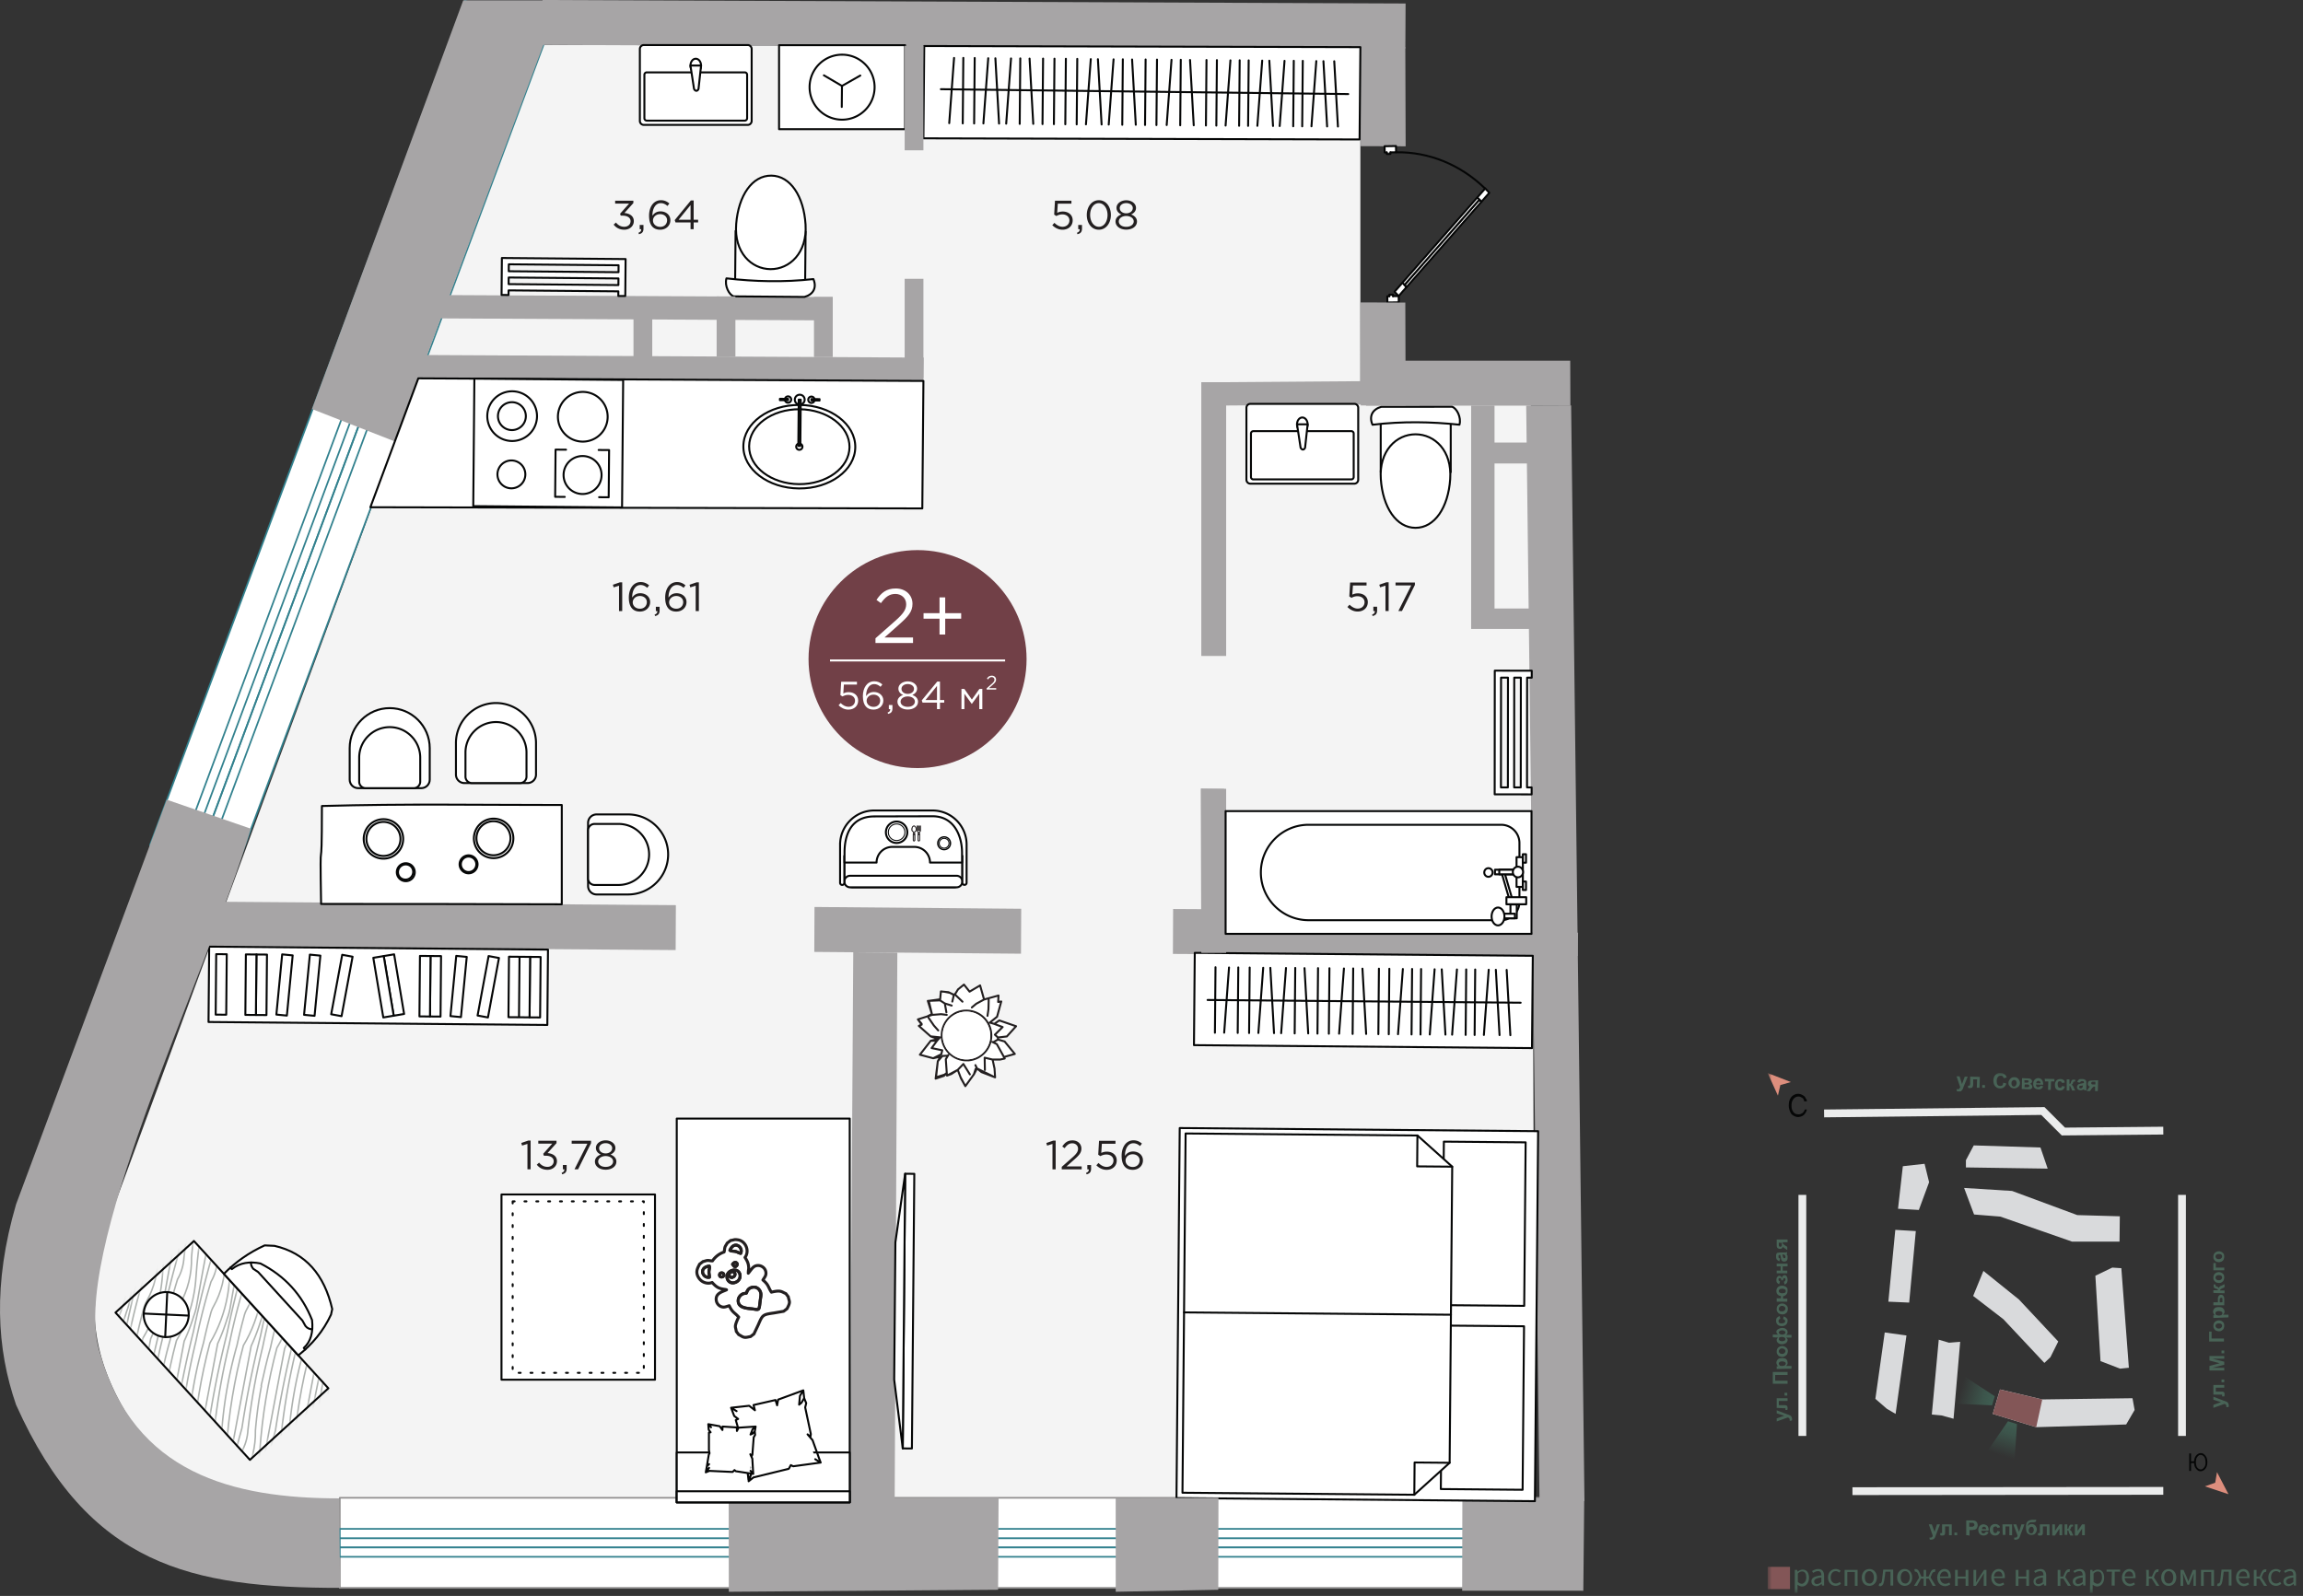 <svg xmlns="http://www.w3.org/2000/svg" width="440" height="305" fill="none"><rect width="100%" height="100%" fill="#333333" stroke="none"/><path fill="#F4F4F4" fill-rule="evenodd" d="M21.758 230.622 103.605 8.586l156.301.423v65.566l32.565 1.5.776 210.807-231.488.505c-8.157.133-15.055-1.301-21.202-3.67-7.741-2.365-12.932-7.192-16.432-13.65-3.498-5.831-5.795-12.018-6.043-18.804a69.362 69.362 0 0 1 3.676-20.641Z" clip-rule="evenodd"/><path fill="#fff" stroke="#918F8F" stroke-linecap="round" stroke-linejoin="round" stroke-miterlimit="10" stroke-width=".32" d="M64.918 286.242H301v17.212H64.918v-17.212Z"/><path fill="#fff" stroke="#32818E" stroke-linecap="round" stroke-linejoin="round" stroke-miterlimit="10" stroke-width=".32" d="M64.918 293.957h236.079v1.778H64.918v-1.778Z"/><path fill="#fff" stroke="#32818E" stroke-linecap="round" stroke-linejoin="round" stroke-miterlimit="10" stroke-width=".32" d="M64.918 292.18h236.079v1.778H64.918v-1.778ZM64.918 295.735h236.079v1.777H64.918v-1.777Z"/><path fill="#A7A5A6" fill-rule="evenodd" d="m279.392 286.374 23.285-.018-.177 17.649-23.148-.01.04-17.621ZM139.223 286.334l51.56-.092-.093 17.572-51.449.386-.018-17.866Z" clip-rule="evenodd"/><path fill="#fff" d="M28.656 161.532 88.836.172l16.07 5.549-60.18 161.36-16.07-5.549Z"/><path fill="#fff" d="M35.863 164.023 96.001 2.577l1.66.573-60.138 161.446-1.66-.573ZM34.203 163.449 94.34 2.002l1.66.573-60.138 161.447-1.659-.573Z"/><path fill="#fff" d="M37.523 164.594 97.661 3.147l1.66.573-60.138 161.446-1.66-.572Z"/><path stroke="#32818E" stroke-linecap="round" stroke-linejoin="round" stroke-miterlimit="10" stroke-width=".32" d="M28.656 161.532 88.836.172l16.07 5.549-60.18 161.36-16.07-5.549Z"/><path stroke="#32818E" stroke-linecap="round" stroke-linejoin="round" stroke-miterlimit="10" stroke-width=".32" d="M35.863 164.023 96.001 2.577l1.66.573-60.138 161.446-1.66-.573ZM34.203 163.449 94.34 2.002l1.66.573-60.138 161.447-1.659-.573Z"/><path stroke="#32818E" stroke-linecap="round" stroke-linejoin="round" stroke-miterlimit="10" stroke-width=".32" d="M37.523 164.594 97.661 3.147l1.66.573-60.138 161.446-1.66-.572Z"/><path fill="#A7A5A6" fill-rule="evenodd" d="M88.5.075 59.605 78.168l15.83 6.196L107 .074H88.5Z" clip-rule="evenodd"/><path fill="#A7A5A6" fill-rule="evenodd" d="M103.605 8.587 103.65 0l164.895.668-.045 8.587-164.895-.668ZM260.99 77.52l-.033-8.587H300l.033 8.586-39.043.001ZM34.258 180.869l.042-8.587 94.829.698-.042 8.587-94.83-.698Z" clip-rule="evenodd"/><path fill="#A7A5A6" fill-rule="evenodd" d="m259.906 9.01 8.587.025.064 18.923-8.588-.025-.063-18.923ZM291.586 77.505l8.586-.034 2.547 209.41-8.587.034-2.546-209.41ZM163.021 181.981l8.42.073-.51 105.091-8.587-.042.677-105.122ZM69.993 67.79l-.06 4.462 106.487.55.059-4.463-106.487-.55Z" clip-rule="evenodd"/><path fill="#A7A5A6" fill-rule="evenodd" d="m229.575 177.871-.059 4.462 71.92.371.059-4.463-71.92-.37ZM231.06 73.057l-.001 4.463 29.289-.215.001-4.464-29.289.216ZM84.235 56.387l-.06 4.462 74.866.386.059-4.462-74.865-.386ZM155.574 181.917l.042-8.587 39.492.342-.042 8.586-39.492-.341Z" clip-rule="evenodd"/><path fill="#A7A5A6" fill-rule="evenodd" d="m233.869 150.762-4.463-.059.111 31.629 4.463.059-.111-31.629Z" clip-rule="evenodd"/><path fill="#A7A5A6" fill-rule="evenodd" d="m224.09 182.302.042-8.586 5.427.03-.042 8.587-5.427-.031Z" clip-rule="evenodd"/><path fill="#fff" fill-rule="evenodd" d="m266.708 27.907-2.173.037.021 1.194.396-.007.69-.01 1.086-.02-.02-1.194ZM267.224 56.58l-1.087.018-.69.012-.396.008.021 1.195 2.172-.037-.02-1.196ZM284.541 36.847l-.783-.831-1.507 1.714.784.833 1.506-1.716ZM266.44 55.749l.783.831 1.507-1.714-.784-.834-1.506 1.717Z" clip-rule="evenodd"/><path fill="#fff" fill-rule="evenodd" d="M283.035 38.563 268.73 54.865l-.393-.417 14.307-16.3.391.415Z" clip-rule="evenodd"/><path stroke="#050606" stroke-linecap="round" stroke-linejoin="round" stroke-miterlimit="10" stroke-width=".377" d="M283.035 38.563 268.73 54.865M268.73 54.865l-.392-.417M268.338 54.448l14.306-16.3M282.644 38.148l.391.416"/><path fill="#fff" fill-rule="evenodd" d="m282.644 38.148-14.307 16.3-.391-.416 14.305-16.302.393.418Z" clip-rule="evenodd"/><path stroke="#050606" stroke-linecap="round" stroke-linejoin="round" stroke-miterlimit="10" stroke-width=".377" d="m282.644 38.148-14.307 16.3M268.338 54.448l-.392-.416M267.946 54.032l14.306-16.302M282.251 37.73l.392.418M266.708 27.907l-2.173.037M264.535 27.944l.021 1.195M264.556 29.139l.397-.007M265.643 29.12l1.086-.02M266.729 29.102l-.021-1.195M267.224 56.58l-1.088.018M265.447 56.61l-.396.007M265.051 56.617l.02 1.195M265.071 57.812l2.173-.037M267.246 57.775l-.022-1.196M284.541 36.847l-1.506 1.716M283.035 38.563l-.783-.833M282.251 37.73l1.506-1.713M283.757 36.017l.784.83M266.44 55.749l1.506-1.717M267.946 54.032l.784.834M268.73 54.865l-1.506 1.715M267.224 56.58l-.784-.831M282.644 38.148l-14.307 16.3"/><path fill="#fff" fill-rule="evenodd" d="m264.952 29.132.007.298.689-.012-.005-.3-.691.014ZM266.137 56.598l-.005-.298-.691.012.006.3.69-.014Z" clip-rule="evenodd"/><path stroke="#050606" stroke-linecap="round" stroke-linejoin="round" stroke-miterlimit="10" stroke-width=".377" d="m264.952 29.132.007.298M264.958 29.43l.69-.012M265.648 29.42l-.004-.3M266.137 56.598l-.005-.298M266.132 56.3l-.691.01M265.442 56.312l.004.298M266.729 29.102c6.251-.108 12.321 2.366 17.013 6.932"/><path fill="#fff" fill-rule="evenodd" stroke="#050606" stroke-linecap="round" stroke-linejoin="round" stroke-miterlimit="10" stroke-width=".377" d="m292.849 182.659-.153 17.639-64.583-.564.154-17.638 64.582.563Z" clip-rule="evenodd"/><path stroke="#050606" stroke-linecap="round" stroke-linejoin="round" stroke-miterlimit="10" stroke-width=".377" d="m240.418 197.412.923-12.463M253.885 197.553l.109-12.517M263.342 197.636l.109-12.518M247.355 197.496l.109-12.517M232.118 197.364l.109-12.518M233.887 197.355l.923-12.463M236.471 197.401l.11-12.517M265.329 197.653l.109-12.517M267.1 197.645l.923-12.463M269.682 197.691l.109-12.518M238.648 197.421l.109-12.518M244.772 197.45l.923-12.463M251.709 197.534l.109-12.517M249.939 197.495l-.705-12.477M258.426 197.593l.109-12.518M255.843 197.547l.922-12.463M261.009 197.591l-.704-12.476M243.408 197.438l-.704-12.477M273.169 197.698l.922-12.463M271.398 197.706l.11-12.518M276.158 197.724l-.704-12.477M290.526 191.625l-59.81-.522M277.436 197.735l.922-12.463M280.018 197.782l.109-12.518M283.504 197.788l.923-12.463M281.734 197.796l.109-12.517M286.494 197.814l-.704-12.477M288.561 197.832l-.704-12.477"/><path fill="#fff" fill-rule="evenodd" stroke="#050606" stroke-linecap="round" stroke-linejoin="round" stroke-miterlimit="10" stroke-width=".377" d="m259.908 9.01-.156 17.64-83.33-.215.155-17.639 83.331.215Z" clip-rule="evenodd"/><path stroke="#050606" stroke-linecap="round" stroke-linejoin="round" stroke-miterlimit="10" stroke-width=".377" d="M207.477 23.762 208.4 11.3M187.883 23.59l.923-12.462M220.941 23.903l.11-12.517M201.352 23.731l.109-12.518M230.398 23.985l.11-12.518M214.414 23.848l.109-12.517M194.82 23.677l.11-12.518M199.176 23.715l.109-12.517M181.355 23.536l.923-12.463M203.531 23.75l.109-12.517M183.938 23.583l.109-12.518M232.387 24.005l.109-12.518M234.156 23.993l.923-12.463M236.738 24.04l.109-12.518M205.707 23.77l.109-12.518M186.113 23.598l.109-12.517M211.828 23.802l.923-12.463M192.238 23.63l.923-12.463M218.766 23.884l.109-12.518M199.176 23.715l.109-12.517M216.998 23.844l-.705-12.476M197.408 23.672l-.705-12.476M225.484 23.942l.11-12.518M222.902 23.895l.922-12.462M228.068 23.942l-.705-12.476M210.466 23.79l-.704-12.477M190.876 23.618l-.704-12.477M240.227 24.047l.922-12.462M238.457 24.055l.109-12.517M243.216 24.075l-.704-12.477M257.586 17.977l-77.824-.931M244.492 24.087l.923-12.463M247.074 24.134l.109-12.518M250.562 24.137l.923-12.462M248.793 24.145l.11-12.517M253.552 24.165l-.704-12.477M255.618 24.18l-.704-12.476"/><path fill="#fff" fill-rule="evenodd" stroke="#050606" stroke-linecap="round" stroke-linejoin="round" stroke-miterlimit="10" stroke-width=".377" d="M122.25 23.112V9.367c0-.416.34-.756.756-.756h19.846c.416 0 .756.34.756.756v13.745c0 .416-.34.756-.756.756h-19.846a.758.758 0 0 1-.756-.756Z" clip-rule="evenodd"/><path fill="#fff" fill-rule="evenodd" stroke="#050606" stroke-linecap="round" stroke-linejoin="round" stroke-miterlimit="10" stroke-width=".377" d="M123.114 22.595v-8.31c0-.25.206-.456.457-.456h18.716c.251 0 .456.205.456.457v8.309a.457.457 0 0 1-.456.457h-18.716a.458.458 0 0 1-.457-.457Z" clip-rule="evenodd"/><path fill="#fff" fill-rule="evenodd" stroke="#050606" stroke-linecap="round" stroke-linejoin="round" stroke-miterlimit="10" stroke-width=".377" d="M131.916 12.525c0-.72.454-1.304 1.013-1.304.559 0 1.013.584 1.013 1.304 0 .72-.454 1.304-1.013 1.304-.559 0-1.013-.584-1.013-1.304Z" clip-rule="evenodd"/><path fill="#fff" fill-rule="evenodd" stroke="#050606" stroke-linecap="round" stroke-linejoin="round" stroke-miterlimit="10" stroke-width=".377" d="M133.942 12.525h-2.026l.68 4.456c.252.523.695.463.862 0l.484-4.456ZM238.137 91.678V77.934c0-.416.34-.756.756-.756h19.846c.415 0 .755.34.755.756v13.744c0 .416-.34.756-.755.756h-19.846a.758.758 0 0 1-.756-.756Z" clip-rule="evenodd"/><path fill="#fff" fill-rule="evenodd" stroke="#050606" stroke-linecap="round" stroke-linejoin="round" stroke-miterlimit="10" stroke-width=".377" d="M239.001 91.162v-8.31c0-.25.206-.457.457-.457h18.716c.251 0 .456.206.456.457v8.31a.457.457 0 0 1-.456.456h-18.716a.458.458 0 0 1-.457-.456ZM247.803 81.092c0-.72.453-1.305 1.013-1.305.559 0 1.013.585 1.013 1.305s-.454 1.303-1.013 1.303c-.56 0-1.013-.583-1.013-1.303Z" clip-rule="evenodd"/><path fill="#fff" fill-rule="evenodd" stroke="#050606" stroke-linecap="round" stroke-linejoin="round" stroke-miterlimit="10" stroke-width=".377" d="M249.829 81.092h-2.026l.679 4.455c.253.523.696.463.863 0l.484-4.455ZM263.794 90.238v-9.709h13.377v9.709h-13.377Z" clip-rule="evenodd"/><path fill="#fff" fill-rule="evenodd" stroke="#050606" stroke-linecap="round" stroke-linejoin="round" stroke-miterlimit="10" stroke-width=".377" d="M263.813 91.568c-.382-5.391 2.967-8.57 6.627-8.57 3.66 0 7.009 3.128 6.627 8.57-.382 5.442-2.967 9.304-6.627 9.304-3.66 0-6.246-3.912-6.627-9.304ZM263.906 77.743c-1.681.48-2.395 1.776-1.682 3.428 5.729-.68 11.195-.579 16.611-.007.402-1.41-.536-3.156-1.407-3.427l-13.522.006ZM153.913 44.254l-.085 9.708-13.375-.117.084-9.708 13.376.117Z" clip-rule="evenodd"/><path fill="#fff" fill-rule="evenodd" stroke="#050606" stroke-linecap="round" stroke-linejoin="round" stroke-miterlimit="10" stroke-width=".377" d="M153.906 42.923c.335 5.395-3.042 8.545-6.702 8.513-3.659-.032-6.981-3.19-6.551-8.628.429-5.439 3.048-9.278 6.708-9.246 3.659.032 6.21 3.967 6.545 9.361ZM153.692 56.747c1.686-.466 2.411-1.755 1.712-3.413-5.735.63-11.2.48-16.61-.138-.415 1.406.508 3.16 1.376 3.439l13.522.112Z" clip-rule="evenodd"/><path fill="#fff" fill-rule="evenodd" d="M184.246 193.143a4.759 4.759 0 1 0 2.739 8.904m-8.896-8.095 1.714-.135-1.714.135Zm2.61 8.478.478-.801-.478.801Zm-.896-8.613 1.08.132-1.08-.132Zm-1.382 2.169.83.938-.83-.938Zm-1.028-1.495 1.028 1.495-1.028-1.495Zm.6 5.806 2.033.421-2.033-.421Zm1.008-1.377-1.008 1.377 1.008-1.377Zm7.068 6.396.338-1.053-.338 1.053Zm-1.637 2.258 1.637-2.258-1.637 2.258Zm-.824-1.472.824 1.472-.824-1.472Zm-.625-1.641.625 1.641-.625-1.641Zm2.313.86-1.237-1.983 1.237 1.983Zm-2.313-.86 1.077-1.125-1.077 1.125Zm-1.227.793 1.227-.793-1.227.793Zm-.828.301.828-.301-.828.301Zm-.031-.322-.198-2.803.198 2.803Zm-2.061.641 2.061-.641-2.061.641Zm.334-3.056-.334 3.056.334-3.056Zm.869-1.008-.869 1.008.869-1.008Zm1.034-.061-1.034.061 1.034-.061Zm-1.244-.267.197-.764-.197.764Zm-1.538.76 1.538-.76-1.538.76Zm-2.54-.677 2.54.677-2.54-.677Zm2.079-2.673-2.079 2.673 2.079-2.673Zm1.171.028-1.171-.028 1.171.028Zm.582-.675-.582.675.582-.675Zm-1.775-.184 1.775.184-1.775-.184Zm-2.259-2.005 2.259 2.005-2.259-2.005Zm.545-.242-.545.242.545-.242Zm-.726-1.001.726 1.001-.726-1.001Zm2.728-.863-2.728.863 2.728-.863Zm-.83-2.673.83 2.673-.83-2.673Zm2.334-.097-2.334.097 2.334-.097Zm.164-1.713-.164 1.713.164-1.713Zm1.447.148.811.385-.811-.385Zm1.031.523-.301 1.272.301-1.272Zm-2.478-.671 1.447.148-1.447-.148Zm.746 2.301.302 1.692-.302-1.692Zm0 0 1.309.4-1.309-.4Zm-.91-.588.91.588-.91-.588Zm2.815 2.505a4.76 4.76 0 1 1 2.552 8.96m3.053-11.635-1.512.821 1.512-.821Zm2.428 8.532-.838-.411.838.411Zm-3.94-7.711-.834.699.834-.699Zm2.34 1.066-.185 1.239.185-1.239Zm.048-1.814-.048 1.814.048-1.814Zm2.66 5.197-1.476 1.46 1.476-1.46Zm-1.596-.606 1.596.606-1.596-.606Zm-3.301 8.514-.302-.633.302.633Zm.856.699-.856-.699.856.699Zm2.603 1.003-2.603-1.003 2.603 1.003Zm-.11-1.684.11 1.684-.11-1.684Zm-.37-1.717.37 1.717-.37-1.717Zm-1.471 1.982-.043-2.337.043 2.337Zm1.471-1.982-1.515-.356 1.515.356Zm1.461-.003-1.461.003 1.461-.003Zm.859-.197-.859.197.859-.197Zm-.149-.288-1.361-2.459 1.361 2.459Zm2.076-.585-2.076.585 2.076-.585Zm-1.944-2.38 1.944 2.38-1.944-2.38Zm-1.278-.373 1.278.373-1.278-.373Zm-.9.512.9-.512-.9.512Zm.898-.901-.581-.534.581.534Zm1.703-.201-1.703.201 1.703-.201Zm1.762-1.951-1.762 1.951 1.762-1.951Zm-3.2-1.109 3.2 1.109-3.2-1.109Zm-.966.661.966-.661-.966.661Zm-.855-.249.855.249-.855-.249Zm1.388-1.12-1.388 1.12 1.388-1.12Zm.802-2.913-.802 2.913.802-2.913Zm-.589.094.589-.094-.589.094Zm.064-1.235-.064 1.235.064-1.235Zm-2.758.762 2.758-.762-2.758.762Zm-.76-2.693.76 2.693-.76-2.693Zm-2.01 1.189 2.01-1.189-2.01 1.189Zm-1.071-1.347 1.071 1.347-1.071-1.347Zm-1.133.912-.47.764.47-.764Zm-.575.993 1.422 1.359-1.422-1.359Zm-3.707 16.069.414-3.318.496-.893-1.375.317-2.54-.677.641-.826 1.438-1.847 1.461-.309-1.483-.522-2.158-1.915.431-.494-.713-.839.923-.292.885-.281.868-.457-.597-2.513 2.173-.298.144-1.505.723.074.973.191.782.406.326-.3.234-.381.236-.383 1.133-.912.072.09.999 1.257 2.01-1.189.76 2.693 2.758-.762-.064 1.235.589-.094-.802 2.913-1.388 1.12.855.249.966-.661 3.2 1.109-1.762 1.951-1.703.201.002.389 1.278.373 1.944 2.38-2.076.585.149.288-.859.197-.388.002-1.073.001.37 1.717.109 1.685-3.458-1.703-.59 1.128-1.637 2.258-.915-1.708-.534-1.405-2.055 1.094-.257-.368-.308.41-1.607.539Z" clip-rule="evenodd"/><path stroke="#231F20" stroke-linecap="round" stroke-linejoin="round" stroke-miterlimit="10" stroke-width=".378" d="M184.246 193.143a4.759 4.759 0 1 0 2.739 8.904m-8.896-8.095 1.714-.135 1.08.132m.294 7.68-.478.801.198 2.803-2.061.641.334-3.056m.081-5.894-.83-.938-1.028-1.495m1.608 4.429-1.008 1.377 2.033.421-.197.764-1.538.76m.71-3.322-1.171-.028m1.171.028.582-.675-1.775-.184m8.261 7.255.338-1.053m-.338 1.053-1.637 2.258m1.637-2.258.59-1.128m-2.227 3.386-.824-1.472-.625-1.641m1.449 3.113-.915-1.708-.534-1.405m0 0 1.077-1.125m-1.077 1.125-1.227.793-.828.301m2.055-1.094-2.055 1.094m4.368-.234-1.237-1.983m-3.131 2.217-.257-.368-.308.41-1.607.539.414-3.318m0 0 .869-1.008 1.034-.061m-1.903 1.069.496-.893-1.375.317m0 0-2.54-.677m0 0 2.079-2.673m-2.079 2.673.641-.826 1.438-1.847m0 0 1.461-.309-1.483-.522m0 0-2.259-2.005.545-.242-.726-1.001m2.44 3.248-2.158-1.915.431-.494-.713-.839m0 0 2.728-.863-.83-2.673 2.334-.097m-4.232 3.633.923-.292.885-.281.868-.457-.597-2.513 2.173-.298.144-1.505m-.164 1.713.164-1.713m-.164 1.713.91.588m-.746-2.301 1.447.148.811.385m-2.258-.533.723.074.973.191.782.406m0 0-.301 1.272m.301-1.272.326-.3m-2.058 1.93.302 1.692m-.302-1.692 1.309.4m.596 1.517a4.76 4.76 0 1 1 2.552 8.96m3.053-11.635-1.512.821-.834.699m3.936 6.601.838.411 1.361 2.459m-3.146-7.865.185-1.239.048-1.814m1.064 4.591 1.596.606-1.476 1.46.581.534m-.701-2.6.966-.661 3.2 1.109-1.762 1.951-1.703.201m-.701-2.6-.855-.249 1.388-1.12.802-2.913-.589.094.064-1.235-2.758.762-.76-2.693-2.01 1.189m1.417 14.679-.302-.633m.302.633.856.699 2.603 1.003-.11-1.684m-3.349-.018 3.458 1.703-.109-1.685m0 0-.37-1.717m0 0-1.515-.356m1.515.356 1.461-.003m-1.461.003 1.073-.001.388-.002m-2.932 1.985-.043-2.337m2.975.352.859-.197-.149-.288m0 0 2.076-.585-1.944-2.38-1.278-.373m0 0-.9.512m.9-.512-.002-.389m-5.419-8.765-1.071-1.347m1.071 1.347-.999-1.257-.072-.09m0 0-1.133.912m0 0-.47.764m.47-.764-.236.383-.234.381m-.105.229 1.422 1.359"/><path fill="#fff" fill-rule="evenodd" d="M183.34 193.513a4.539 4.539 0 0 1 5.641 3.065 4.539 4.539 0 1 1-8.703 2.578 4.54 4.54 0 0 1 3.062-5.643Z" clip-rule="evenodd"/><path fill="#fff" fill-rule="evenodd" stroke="#050606" stroke-linecap="round" stroke-linejoin="round" stroke-miterlimit="10" stroke-width=".377" d="m293.249 286.884.618-70.709-68.476-.598-.618 70.709 68.476.598Z" clip-rule="evenodd"/><path fill="#fff" fill-rule="evenodd" stroke="#050606" stroke-linecap="round" stroke-linejoin="round" stroke-miterlimit="10" stroke-width=".377" d="m290.902 284.706.273-31.246-15.626-.137-.273 31.247 15.626.136ZM291.209 249.558l.272-31.246-15.625-.137-.273 31.247 15.626.136Z" clip-rule="evenodd"/><path fill="#fff" fill-rule="evenodd" stroke="#050606" stroke-linecap="round" stroke-linejoin="round" stroke-miterlimit="10" stroke-width=".377" d="m226.516 216.614-.599 68.657 44.294.384 6.75-6.106.491-56.591-6.64-5.959-44.296-.385Z" clip-rule="evenodd"/><path stroke="#050606" stroke-linecap="round" stroke-linejoin="round" stroke-miterlimit="10" stroke-width=".377" d="m276.961 279.549-6.696-.059-.054 6.167M277.452 222.958l-6.696-.058.051-5.901M277.206 251.253l-50.989-.445"/><path fill="#fff" fill-rule="evenodd" stroke="#050606" stroke-linecap="round" stroke-linejoin="round" stroke-miterlimit="10" stroke-width=".377" d="M148.844 24.688h24.085V8.631h-24.085v16.057Z" clip-rule="evenodd"/><path fill="#fff" fill-rule="evenodd" stroke="#050606" stroke-linecap="round" stroke-linejoin="round" stroke-miterlimit="10" stroke-width=".377" d="M160.886 22.87a6.211 6.211 0 1 0 0-12.422 6.211 6.211 0 0 0 0 12.422Z" clip-rule="evenodd"/><path stroke="#050606" stroke-linecap="round" stroke-linejoin="round" stroke-miterlimit="10" stroke-width=".377" d="m160.864 16.422-3.454-2.027M160.864 16.422l3.498-1.988M160.864 16.422l-.038 4.014"/><path fill="#fff" fill-rule="evenodd" stroke="#050606" stroke-linecap="round" stroke-linejoin="round" stroke-miterlimit="10" stroke-width=".377" d="m70.762 96.938 9.158-24.635 96.503.497-.212 24.365-105.45-.228Z" clip-rule="evenodd"/><path fill="#fff" fill-rule="evenodd" stroke="#050606" stroke-linecap="round" stroke-linejoin="round" stroke-miterlimit="10" stroke-width=".377" d="m119.058 72.609-28.427-.248-.213 24.364 28.428.248.212-24.364Z" clip-rule="evenodd"/><path fill="#fff" fill-rule="evenodd" stroke="#050606" stroke-linecap="round" stroke-linejoin="round" stroke-miterlimit="10" stroke-width=".377" d="M111.442 74.897a4.75 4.75 0 1 0-.083 9.499 4.75 4.75 0 0 0 .083-9.499ZM97.89 74.779a4.75 4.75 0 1 0-.082 9.5 4.75 4.75 0 0 0 .082-9.5Z" clip-rule="evenodd"/><path fill="#fff" fill-rule="evenodd" stroke="#050606" stroke-linecap="round" stroke-linejoin="round" stroke-miterlimit="10" stroke-width=".377" d="M97.872 76.865a2.664 2.664 0 1 0-.048 5.327 2.664 2.664 0 0 0 .048-5.327ZM97.775 87.997a2.664 2.664 0 1 0-.048 5.327 2.664 2.664 0 0 0 .048-5.327ZM111.335 87.15a3.628 3.628 0 1 0-.063 7.258 3.628 3.628 0 1 0 .063-7.257Z" clip-rule="evenodd"/><path stroke="#050606" stroke-linecap="round" stroke-linejoin="round" stroke-miterlimit="10" stroke-width=".377" d="m114.373 85.995 1.998.017-.078 9.022-1.834-.016M108.144 85.94l-1.999-.017-.079 9.022 1.834.016"/><path fill="#fff" fill-rule="evenodd" stroke="#050606" stroke-linecap="round" stroke-linejoin="round" stroke-miterlimit="10" stroke-width=".377" d="m174.225 276.817.458-52.488-1.749-.015-.458 52.488 1.749.015Z" clip-rule="evenodd"/><path fill="#fff" fill-rule="evenodd" stroke="#050606" stroke-linecap="round" stroke-linejoin="round" stroke-miterlimit="10" stroke-width=".377" d="m170.84 263.665 1.636 13.137.458-52.488-1.865 13.106-.229 26.245ZM285.586 128.167l-.02 23.639 7.063.007.001-1.333-.884-.001.017-20.973.885.001.001-1.334-7.063-.006Zm4.964 22.31h-1.265l.018-20.973h1.264l-.017 20.973Zm-2.46-.001-1.327-.001.018-20.973 1.326.001-.017 20.973ZM95.886 49.303l23.639.206-.062 7.062-1.333-.01.008-.885-20.972-.183-.008.884-1.334-.012.062-7.062Zm22.262 5.176.011-1.264-20.972-.183-.011 1.264 20.972.183Zm.022-2.46.01-1.326-20.972-.183-.01 1.326 20.972.183ZM129.297 287.106h33.045v-73.34h-33.045v73.34Z" clip-rule="evenodd"/><path fill="#fff" fill-rule="evenodd" stroke="#050606" stroke-linecap="round" stroke-linejoin="round" stroke-miterlimit="10" stroke-width=".377" d="M129.297 287.106h33.045v-9.527h-33.045v9.527Z" clip-rule="evenodd"/><path fill="#fff" fill-rule="evenodd" stroke="#050606" stroke-linecap="round" stroke-linejoin="round" stroke-miterlimit="10" stroke-width=".377" d="M129.297 287.106h33.045v-2.117h-33.045v2.117Z" clip-rule="evenodd"/><path fill="#fff" fill-rule="evenodd" d="m155.752 278.863 1.047.645-5.258.711-.449-.223-.387.7-6.755 1.653-.922.732.572-1.565-.601 1.312-.169-1.543.46-.847-.458.847-.314-2.546-.112-1.011.089-.452-.428-.812-1.495-5.079.455-.217-.75-.561-.6-1.576 3.458-.379 1.098.86-.263-1.003 4.193-.955.313 1.011.187-1.086 4.814-1.771-.642 1.049-.154 1.682.44-.357-.44.358 3.071 10.423Zm-2.11-11.667-.165-1.488.165 1.488Zm-.521.886.521-.886.392.957-.198.818 1.08 5.086-.065.497-.56-.437.955 1.106 1.255 3.501.296.783-3.676-11.425Z" clip-rule="evenodd"/><path stroke="#050606" stroke-linecap="round" stroke-linejoin="round" stroke-miterlimit="10" stroke-width=".377" d="m155.752 278.863 1.047.645-5.258.711-.449-.223-.387.7-6.755 1.653-.922.732.572-1.565-.601 1.312-.169-1.543.46-.847-.458.847-.314-2.546-.112-1.011.089-.452-.428-.812-1.495-5.079.455-.217-.75-.561-.6-1.576m0 0 1.055.65m-1.055-.65 3.458-.379 1.098.86-.263-1.003 4.193-.955.313 1.011.187-1.086 4.814-1.771m0 0-.642 1.049-.154 1.682.44-.357m.356-2.374.165 1.488m-.521.886-.44.358m.44-.358.521-.886m0 0 .392.957-.198.818 1.08 5.086-.065.497-.56-.437.955 1.106 1.255 3.501.296.783"/><path fill="#fff" fill-rule="evenodd" d="m143.39 281.09.525.584-3.347-.513-.236-.217-.362.359-4.435-.206-.696.281.633-.855-.605.695.175-.975.434-.435-.433.436.266-1.616.114-.639.136-.261-.115-.574v-3.379l.318-.051-.358-.479-.083-1.073 2.185.391.518.726.019-.663 2.74.172.009.675.31-.631 3.267-.216-.583.526-.397 1.002.001 6.936Zm.812-7.523.167-.941-.167.941Zm-.48.448.48-.448.067.656-.268.465-.256 3.309-.13.293-.263-.369.385.849.137 2.37.041.534-.193-7.659Z" clip-rule="evenodd"/><path stroke="#050606" stroke-linecap="round" stroke-linejoin="round" stroke-miterlimit="10" stroke-width=".377" d="m143.39 281.09.525.584-3.347-.513-.236-.217-.362.359-4.435-.206-.696.281.633-.855-.605.695.175-.975.434-.435-.433.436.266-1.616.114-.639.136-.261-.115-.574v-3.379l.318-.051-.358-.479-.083-1.073m0 0 .529.588m-.529-.588 2.185.391.518.726.019-.663 2.74.172.009.675.31-.631 3.267-.216m0 0-.583.526-.397 1.002.333-.139.479-.448m.168-.941-.168.941m0 0 .068.656-.269.465-.256 3.309-.129.293-.264-.369.385.849.137 2.37.04.533"/><path stroke="#231F20" stroke-linecap="round" stroke-linejoin="round" stroke-miterlimit="22.926" stroke-width=".567" d="M143.442 246.099a1.219 1.219 0 0 0-.69.656c-.217.473-.01.363-.513.431-.667.092-1.134.704-1.192 1.207-.191 1.661 1.906 1.641 2.601 1.733 1.604.215 1.321.445 1.639-1.887.064-.473.263-1.133-.224-1.742-.453-.565-1.056-.625-1.621-.398Zm-3.594-3.308c-1.694.559-.928 2.787.556 2.318 1.668-.527 1.093-2.862-.556-2.318Zm-1.977.462c-.519.005-.536.767-.039.793.604.033.621-.799.039-.793Zm2.636-1.193c.825-.416.003-1.309-.546-.44l.317.4.229.04Zm-4.99-.106c-2.112.264-1.274 2.382.016 2.14.035-.352-.112-.755-.085-1.097.04-.494.181-.687.069-1.043Zm5.996-2.424c.576-1.15-1.228-2.57-2.06-.58.318.205.606.114 1.083.22.318.071.651.3.977.36Zm8.63 7.687.462.605c.136.802.396.897.054 1.682-.052.12-.075.165-.134.282l-.03.058c-.01.019-.022.041-.031.061l-.06.127a1.24 1.24 0 0 0-.029.066l-.655.499-1.897.328c-2.162.304-2.138.389-2.978 2.318l-.803 1.688-.655.5c-.345.038-.814.21-1.192.134-.414-.083-.652-.321-1.063-.513l-.462-.606c-.072-.649-.282-.761-.094-1.414.104-.36.369-.982.559-1.321-.761-.881-1.191-.833-1.811-2.179-.655.193-.969.364-1.472.198a1.487 1.487 0 0 1-.987-1.112c-.3-1.51 1.297-1.786 1.945-2.126-.166-.068-.049-.026-.203-.061a3.378 3.378 0 0 0-.189-.032c-1.078-.154-1.515-.379-2.355-1.306-.814.317-1.925.075-2.54-.845-.833-1.245-.077-2.134.129-2.651l.67-.511c.322-.051.59-.203.921-.205.306-.003.62.108.878.082a4.364 4.364 0 0 1 2.217-1.692c.094-.243.071-.574.153-.868.09-.32.307-.538.44-.835l.671-.511c.696-.08.581-.23 1.355-.121 1.498.209 2.317 2.101 1.382 3.369.343.546.576.968.659 1.536.079.539.034.63-.022 1.08l-.014.402c.365-.392.716-1.029 1.17-1.293.898-.522 2.195.11 2.207 1.285.006.502-.245.758-.581 1.307 1.135.941.978 1.361 1.623 2.321 1.839-.451 1.925-.061 2.762.274Z"/><path stroke="#231F20" stroke-linecap="round" stroke-linejoin="round" stroke-miterlimit="22.926" stroke-width=".567" d="M143.443 246.099c.564-.227 1.167-.167 1.62.398.487.608.288 1.269.224 1.742-.318 2.332-.034 2.102-1.639 1.887-.695-.092-2.792-.072-2.601-1.733.058-.503.525-1.116 1.192-1.207.504-.068.296.042.513-.431.147-.319.366-.525.691-.656ZM139.763 243.051c-.799.226-.438 1.262.178 1.062.844-.276.507-1.255-.178-1.062Zm.085-.26c1.649-.544 2.224 1.791.556 2.318-1.484.469-2.25-1.759-.556-2.318ZM135.517 241.954c.112.356-.029.549-.069 1.043-.027.342.12.745.085 1.097-1.29.242-2.128-1.876-.016-2.14ZM141.513 239.53c-.326-.06-.659-.289-.977-.36-.477-.106-.765-.015-1.083-.22.832-1.99 2.636-.57 2.06.58Z"/><path stroke="#231F20" stroke-linecap="round" stroke-linejoin="round" stroke-miterlimit="22.926" stroke-width=".567" d="M139.763 243.051c.685-.193 1.022.786.178 1.061-.616.201-.977-.835-.178-1.061ZM137.871 243.253c.582-.006.565.826-.039.793-.497-.026-.48-.788.039-.793ZM140.507 242.06l-.229-.04-.317-.4c.549-.869 1.371.024.546.44Z"/><path fill="#fff" fill-rule="evenodd" d="M62.734 265.312 37.05 237.167l-14.987 13.678 25.684 28.144 14.987-13.677Z" clip-rule="evenodd"/><mask id="a" width="41" height="42" x="22" y="237" maskUnits="userSpaceOnUse" style="mask-type:luminance"><path fill="#fff" fill-rule="evenodd" d="M62.734 265.312 37.05 237.167l-14.987 13.678 25.684 28.144 14.987-13.677Z" clip-rule="evenodd"/></mask><g mask="url(#a)"><path stroke="#ADB1AE" stroke-linecap="round" stroke-linejoin="round" stroke-miterlimit="10" stroke-width=".288" d="m50.152 251.397-.01.04m-20.014 8.371.343-1.569.064-.282.064-.281.065-.282.067-.282.066-.281.067-.281.068-.28.069-.281.305-1.456.322-1.453.339-1.448.357-1.442.374-1.438m-3.323 10.23.252-1.128.455-1.933m-1.683 1.993.013-.071.382-2.015.26-.576.25-.583.24-.587.232-.59.22-.595.211-.599.202-.603.191-.606.096-.262.09-.264.083-.266.078-.268.07-.27.063-.273.059-.274.05-.276.188-1.074.189-1.074m-4.453 9.717.2-.787.597-1.05.548-1.08.5-1.105.449-1.13.396-1.151.346-1.17.292-1.188.24-1.202.059-.354.055-.354.05-.355.046-.358.042-.357.035-.357.033-.36.027-.359.203-2.5.054-.511m5.36 26.173.086-.565.204-1.243.224-1.24.243-1.235.261-1.231.28-1.225.299-1.22.316-1.214.335-1.208.148-.677.152-.676.158-.676.162-.674.166-.671.172-.672.177-.669.18-.667.05-.2.056-.197.062-.194.07-.192.076-.19.083-.186.09-.182.097-.179.525-1.013.457-1.05.386-1.081.314-1.107.24-1.13.13-.896m-7.342 22.308.037-.23.298-1.698.32-1.694.345-1.687.367-1.681.064-.281.065-.282.065-.281.067-.282m-2.463 7.201.12-.627.392-1.95.413-1.944.434-1.938.454-1.932.057-.237.058-.236.058-.237.057-.236.059-.236.058-.235.06-.236.058-.236.381-1.778.396-1.774.41-1.77.426-1.765.44-1.762.453-1.755.47-1.753.416-1.504m-6.563 23.162.275-1.46.38-2.015.381-2.016.383-2.015.26-.577.25-.582.241-.586.23-.591.222-.595.21-.599.202-.603.19-.607.096-.261.09-.264.084-.266.076-.268.072-.271.063-.272.057-.274.052-.276.187-1.074.189-1.074.19-1.074.193-1.073.194-1.072.195-1.072.198-1.072.2-1.071.232-1.245m-7.057 22.619.238-1.174.553-2.426.612-2.41.596-1.051.55-1.079.498-1.106.45-1.129.396-1.151.346-1.171.292-1.186.24-1.204.059-.353.055-.355.05-.355.046-.357.041-.357.036-.358.033-.359.027-.359.203-2.499.261-2.491.148-1.144m-6.79 22.914.015-.072.281-1.225.298-1.22.316-1.214.335-1.208.148-.677.153-.677.158-.675.161-.673.167-.672.172-.671.176-.669.182-.668.048-.199.056-.198.063-.194.069-.192.077-.19.083-.186.09-.182.096-.179.526-1.013.456-1.049.387-1.082.313-1.107.24-1.13.167-1.147.091-1.16.015-1.167.066-.758.074-.756.08-.756.086-.754.05-.394m5.458 36.337.006-.376.066-.758.073-.756.08-.755.087-.755.093-.753m.001-.001.1-.752.107-.751.114-.748.206-1.245.223-1.24.243-1.235.261-1.23.28-1.225.298-1.22.317-1.214.335-1.208.148-.678.152-.676.157-.675.163-.674.166-.672.172-.67.177-.67.18-.667.049-.199.056-.198.062-.194.07-.192.077-.189.084-.187.09-.183.095-.178.525-1.014.117-.267m-6.739 22.971.091-.764.229-1.713.25-1.709.275-1.703.298-1.699.32-1.692.344-1.688.368-1.681m-3.17 11.557.036-.232.329-1.964.351-1.96.371-1.953.392-1.95.413-1.944.434-1.938.455-1.933.057-.236.057-.236.058-.237.058-.236.058-.236.058-.235.06-.237.058-.235.382-1.779.395-1.773.41-1.77.426-1.766.428-1.712m-6.232 23.526.157-.835.379-2.017.38-2.016.38-2.016.38-2.017.381-2.015.383-2.016.26-.576.25-.582.24-.587.231-.59.221-.595.21-.599.202-.603.192-.606.095-.262.09-.264.083-.267.077-.268.071-.27.064-.273.057-.273.052-.277.187-1.074.188-1.074.191-1.073.192-1.073.017-.09m-7.02 22.663.27-1.762.438-2.457.496-2.441.553-2.427.611-2.409.597-1.051.549-1.079.498-1.106.45-1.129.396-1.151.346-1.17.293-1.188.24-1.203.058-.353.055-.355.05-.355.047-.357.041-.357.036-.358.032-.359.027-.359.02-.242m-6.716 13.097.067-.282.067-.281.068-.281.068-.28.306-1.456.322-1.453.34-1.448.355-1.442.375-1.437.39-1.433.41-1.425.424-1.421.26-.486.231-.503.202-.516.172-.529.14-.539.105-.529m6.47 37.444.079-.22.314-1.107.24-1.13.166-1.147.09-1.16.016-1.167.066-.758.074-.757.08-.755.087-.755.093-.754.1-.751.108-.751.114-.75m-3.343 10.082.216-.405.23-.502.203-.517.17-.529.141-.539.11-.548.078-.556.045-.56.205-1.718.229-1.713.25-1.708.274-1.704.299-1.698.32-1.693.345-1.687.366-1.681.065-.281.064-.282.066-.281.065-.282.067-.28.067-.282.068-.28.069-.281.305-1.457.322-1.452.34-1.448.103-.422m-5.989 23.792.462-1.722.483-1.747.309-1.97.33-1.964.35-1.959.372-1.955.392-1.949.413-1.944.433-1.939.455-1.932.057-.235.058-.237.057-.237.058-.236.06-.236.057-.236.058-.236.06-.236m-5.203 20.16.017-.092.198-1.072.199-1.071.377-2.017.378-2.017.379-2.017.379-2.016.38-2.016.38-2.016.382-2.015.382-2.016.26-.577.25-.582.241-.586.23-.591.222-.594.21-.599.202-.603.192-.607.095-.261.09-.264.084-.267.076-.268m-6.701 22.96.008-.096.262-2.491.32-2.48.38-2.469.437-2.457.496-2.442.554-2.426.611-2.409.597-1.051.548-1.079.5-1.106.448-1.13.397-1.15.33-1.116m-6.06 8.683.064-.283.064-.281.065-.281.066-.282.067-.281.067-.281.068-.281.068-.28.305-1.456.322-1.453.34-1.448.356-1.442.374-1.438.391-1.432.335-1.169m8.984 26.744v-.01l.066-.757.074-.758.08-.755.086-.755.094-.753.1-.752.108-.75.114-.75.205-1.244.223-1.239.243-1.235.26-1.231.28-1.226.3-1.219.206-.793m-4.09 15.735.1-.507.078-.555.046-.561.204-1.717.228-1.713.251-1.708.274-1.704.298-1.699.32-1.692.346-1.688.367-1.681.063-.282.065-.281.066-.282.065-.281.067-.28.066-.281.024-.097m-4.863 18.774.05-.196.469-1.752.484-1.746.309-1.97.33-1.964.35-1.96.372-1.955.392-1.949.412-1.944.435-1.938.454-1.933.057-.236.01-.041m-5.166 20.535.182-1.007.196-1.072.198-1.072.198-1.071.378-2.017.377-2.017.38-2.016.379-2.017.38-2.016.38-2.016.765-4.031.26-.577.234-.547m-5.424 22.495.002-.017.045-.356.043-.358.035-.357.032-.36.028-.359.202-2.499.262-2.491.32-2.481.38-2.468.438-2.456.495-2.442.555-2.427.61-2.409.598-1.052.481-.947m-4.458 11.727.205-1.245.223-1.239m-.047-.052.831-3.639.299-1.22.316-1.213.336-1.209.147-.678.154-.676.156-.675.163-.674.166-.672.038-.148m8.416 14.624.202-1.262.299-1.699.296-1.566m-2.03 5.652.312-1.745.37-1.955.393-1.949.181-.851m-2.573 7.702.124-.663.378-2.017.38-2.017.38-2.016.38-2.01m-3.5 10.418.305-2.361.38-2.47.437-2.455.495-2.442.503-2.202m3.862 6.471.025-.152.224-1.24.092-.473m-39.308-12.72.06-.161.211-.598.201-.604.19-.606.097-.262.09-.264.084-.265.076-.27.071-.27.064-.272.057-.274.051-.276.188-1.074.18-1.024m-1.12 1.021-.288 1.173-.345 1.171-.397 1.15-.311.783m7.383 4.256.059-.237.056-.235.059-.237.057-.236.058-.236.06-.237.058-.236.06-.236.38-1.777.396-1.774.41-1.77.426-1.765.44-1.76.454-1.757.469-1.752.483-1.748.3-1.908m-8.167 17.416.106-.485.152-.677.157-.674.162-.674.166-.672.173-.671.176-.669.182-.668.048-.199.057-.197.062-.195.069-.192.077-.189.083-.186.09-.183.096-.179.526-1.013.457-1.049.386-1.082.314-1.107.24-1.129.166-1.147.028-.352m-5.208 12.235.004-.02.322-1.453.34-1.448.357-1.442.374-1.437.39-1.432.409-1.426.341-1.139m-3.239 9.028.328-1.529.396-1.774.41-1.77.425-1.765.212-.851m6.725 3.128.393-1.432.407-1.426.426-1.42.26-.487.23-.502.203-.517.17-.529.142-.539.109-.548.078-.556.046-.559.205-1.719.221-1.669m-4.023 9.938.192-1.073.192-1.074.194-1.072.195-1.072.199-1.072.199-1.072.203-1.084m16.806 16.173.38-1.778.395-1.773.017-.072"/></g><path stroke="#050606" stroke-linecap="round" stroke-linejoin="round" stroke-miterlimit="10" stroke-width=".377" d="M62.734 265.312 37.05 237.167l-14.987 13.678 25.684 28.144 14.987-13.677Z"/><path fill="#fff" fill-rule="evenodd" stroke="#050606" stroke-linecap="round" stroke-linejoin="round" stroke-miterlimit="10" stroke-width=".377" d="M34.933 248.327a4.3 4.3 0 1 0-6.352 5.798 4.3 4.3 0 0 0 6.352-5.798Z" clip-rule="evenodd"/><path stroke="#050606" stroke-linecap="round" stroke-linejoin="round" stroke-miterlimit="10" stroke-width=".377" d="m36.025 251.421-8.535-.39M31.953 246.959l-.39 8.535"/><path fill="#fff" fill-rule="evenodd" stroke="#050606" stroke-linecap="round" stroke-linejoin="round" stroke-miterlimit="10" stroke-width=".377" d="m42.779 243.445 14.209 15.573c2.663-2.096 4.797-4.649 6.256-7.787l.23-1.056c-1.507-6.544-5.056-10.719-11.029-12.084l-1.885-.086c-3.012 1.381-5.596 3.206-7.781 5.44Z" clip-rule="evenodd"/><path stroke="#050606" stroke-linecap="round" stroke-linejoin="round" stroke-miterlimit="10" stroke-width=".377" d="m58.318 257.908-.276-.303c1.318-1.192 1.835-2.977 1.578-5.334-1.897-4.795-5.17-8.414-9.867-10.813-2.014-.403-3.87-.181-5.458 1.084l-.275-.302"/><path stroke="#050606" stroke-linecap="round" stroke-linejoin="round" stroke-miterlimit="10" stroke-width=".377" d="M59.471 254.027c-.321-.057-.76-.158-1.123-.636l-.578-1.038-8.454-9.263-.94-.619c-.6-.809-.377-1.196-.383-1.213"/><path fill="#fff" fill-rule="evenodd" stroke="#050606" stroke-linecap="round" stroke-linejoin="round" stroke-miterlimit="10" stroke-width=".377" d="m104.57 195.876.125-14.401-64.73-.565-.125 14.401 64.73.565Z" clip-rule="evenodd"/><path fill="#fff" fill-rule="evenodd" stroke="#050606" stroke-linecap="round" stroke-linejoin="round" stroke-miterlimit="10" stroke-width=".377" d="m103.189 194.442.101-11.557-2.016-.018-.101 11.558 2.016.017Z" clip-rule="evenodd"/><path fill="#fff" fill-rule="evenodd" stroke="#050606" stroke-linecap="round" stroke-linejoin="round" stroke-miterlimit="10" stroke-width=".377" d="m101.173 194.425.101-11.558-2.016-.018-.1 11.558 2.015.018ZM99.157 194.407l.101-11.558-2.015-.017-.101 11.558 2.015.017ZM93.225 194.443l2.106-11.365-1.982-.368-2.106 11.365 1.982.368ZM88.067 194.376l1.108-11.505-2.007-.193-1.108 11.505 2.007.193ZM84.166 194.276l.1-11.558-2.015-.017-.1 11.558 2.015.017Z" clip-rule="evenodd"/><path fill="#fff" fill-rule="evenodd" stroke="#050606" stroke-linecap="round" stroke-linejoin="round" stroke-miterlimit="10" stroke-width=".377" d="m82.15 194.259.101-11.558-2.016-.018-.1 11.558 2.015.018ZM77.206 193.778l-1.908-11.4-1.988.333 1.908 11.4 1.988-.333Z" clip-rule="evenodd"/><path fill="#fff" fill-rule="evenodd" stroke="#050606" stroke-linecap="round" stroke-linejoin="round" stroke-miterlimit="10" stroke-width=".377" d="m75.218 194.111-1.908-11.4-1.988.332 1.907 11.4 1.989-.332ZM65.257 194.199l2.107-11.365-1.982-.368-2.107 11.365 1.982.368ZM60.1 194.132l1.108-11.505-2.007-.193-1.108 11.505 2.007.193ZM54.809 194.086l1.108-11.505-2.007-.193-1.108 11.505 2.007.193ZM50.907 193.986l.101-11.558-2.016-.017-.1 11.558 2.015.017Z" clip-rule="evenodd"/><path fill="#fff" fill-rule="evenodd" stroke="#050606" stroke-linecap="round" stroke-linejoin="round" stroke-miterlimit="10" stroke-width=".377" d="m48.892 193.969.1-11.558-2.015-.018-.101 11.558 2.016.018ZM43.222 193.919l.102-11.558-2.017-.018-.1 11.559 2.015.017ZM152.784 77.388c5.905.051 10.66 3.666 10.622 8.073-.039 4.407-4.856 7.938-10.761 7.887-5.905-.052-10.66-3.666-10.621-8.073.038-4.408 4.856-7.938 10.76-7.887Z" clip-rule="evenodd"/><path fill="#fff" fill-rule="evenodd" stroke="#050606" stroke-linecap="round" stroke-linejoin="round" stroke-miterlimit="10" stroke-width=".377" d="M152.777 78.211c5.296.046 9.561 3.288 9.526 7.24-.034 3.953-4.355 7.12-9.651 7.074-5.295-.047-9.56-3.288-9.526-7.241.035-3.953 4.356-7.119 9.651-7.073Z" clip-rule="evenodd"/><path fill="#fff" fill-rule="evenodd" stroke="#050606" stroke-linecap="round" stroke-linejoin="round" stroke-miterlimit="10" stroke-width=".377" d="M152.72 84.77a.597.597 0 1 1-.01 1.195.597.597 0 0 1 .01-1.195ZM152.801 75.436a.94.94 0 1 1-.015 1.881.94.94 0 0 1 .015-1.881Z" clip-rule="evenodd"/><path fill="#fff" fill-rule="evenodd" stroke="#050606" stroke-linecap="round" stroke-linejoin="round" stroke-miterlimit="10" stroke-width=".377" d="m152.6 76.375.386.004-.077 8.842-.386-.003.077-8.843ZM150.565 75.751a.606.606 0 1 1-.01 1.212.606.606 0 0 1 .01-1.212ZM155.031 75.79a.606.606 0 1 1-.01 1.212.606.606 0 0 1 .01-1.212Z" clip-rule="evenodd"/><path fill="#fff" fill-rule="evenodd" stroke="#050606" stroke-linecap="round" stroke-linejoin="round" stroke-miterlimit="10" stroke-width=".377" d="m155.027 76.262 1.554.014-.003.267-1.554-.013.003-.268ZM149.008 76.21l1.554.013-.003.268-1.554-.014.003-.267Z" clip-rule="evenodd"/><path fill="#A7A5A6" fill-rule="evenodd" d="M229.516 182.106h4.747v-31.363h-4.747v31.363Z" clip-rule="evenodd"/><path fill="#fff" fill-rule="evenodd" stroke="#050606" stroke-linecap="round" stroke-linejoin="round" stroke-miterlimit="10" stroke-width=".377" d="M234.16 178.469h58.445v-23.461H234.16v23.461Z" clip-rule="evenodd"/><path fill="#fff" fill-rule="evenodd" stroke="#050606" stroke-linecap="round" stroke-linejoin="round" stroke-miterlimit="10" stroke-width=".377" d="M250.01 175.856h36.808a3.49 3.49 0 0 0 3.479-3.48v-11.275a3.489 3.489 0 0 0-3.479-3.479H250.01c-5.015 0-9.117 4.102-9.117 9.116 0 5.015 4.102 9.118 9.117 9.118Z" clip-rule="evenodd"/><path fill="#fff" fill-rule="evenodd" stroke="#050606" stroke-linecap="round" stroke-linejoin="round" stroke-miterlimit="10" stroke-width=".377" d="M284.37 167.565c.44 0 .796-.37.796-.826 0-.456-.356-.826-.796-.826-.439 0-.796.37-.796.826 0 .456.357.826.796.826ZM285.619 167.088h3.949v-.879h-3.949v.879ZM288.58 172.858v2.637h1.207v-2.637h-1.207ZM289.743 163.809v5.68h1.206v-5.68h-1.206Z" clip-rule="evenodd"/><path fill="#fff" fill-rule="evenodd" stroke="#050606" stroke-linecap="round" stroke-linejoin="round" stroke-miterlimit="10" stroke-width=".377" d="M286.887 175.495h2.54v-.879h-2.54v.879ZM286.766 166.376l1.643 5.635.564-.026-1.635-5.606-.572-.003Z" clip-rule="evenodd"/><path fill="#fff" fill-rule="evenodd" stroke="#050606" stroke-linecap="round" stroke-linejoin="round" stroke-miterlimit="10" stroke-width=".377" d="M287.812 172.815h3.779v-1.354h-3.779v1.354ZM286.204 176.851c.68 0 1.231-.765 1.231-1.709 0-.943-.551-1.708-1.231-1.708-.679 0-1.23.765-1.23 1.708 0 .944.551 1.709 1.23 1.709ZM286.444 167.088h3.124v-.879h-3.124v.879Z" clip-rule="evenodd"/><path fill="#fff" fill-rule="evenodd" stroke="#050606" stroke-linecap="round" stroke-linejoin="round" stroke-miterlimit="10" stroke-width=".377" d="M290.011 167.667c.542 0 .981-.456.981-1.018 0-.563-.439-1.019-.981-1.019s-.981.456-.981 1.019c0 .562.439 1.018.981 1.018ZM290.949 168.47v1.614h.604v-1.614h-.604ZM290.949 163.25v1.614h.604v-1.614h-.604Z" clip-rule="evenodd"/><path fill="#A7A5A6" fill-rule="evenodd" d="M229.516 125.364h4.747v-52.32h-4.747v52.32ZM176.423 72.31h-3.583V53.28h3.583v19.03ZM176.423 28.72h-3.583V8.763h3.583v19.955ZM159.099 68.247h-3.583v-11.49h3.583v11.49ZM140.501 68.133h-3.583v-11.49h3.583v11.49ZM124.615 68.563h-3.584v-11.49h3.584v11.49Z" clip-rule="evenodd"/><path fill="#fff" fill-rule="evenodd" stroke="#050606" stroke-linecap="round" stroke-linejoin="round" stroke-miterlimit="10" stroke-width=".377" d="M61.346 172.755c-.276-16.556.156-2.31.156-18.723 16.446-.452 29.42-.191 45.83-.191v18.976c-30.942-.072-22.602-.062-45.986-.062ZM66.808 149.004v-6.03c0-4.207 3.44-7.648 7.647-7.648 4.207 0 7.648 3.441 7.648 7.648v6.03c0 .89-.728 1.618-1.618 1.618h-12.06c-.89 0-1.617-.728-1.617-1.618Z" clip-rule="evenodd"/><path fill="#fff" fill-rule="evenodd" stroke="#050606" stroke-linecap="round" stroke-linejoin="round" stroke-miterlimit="10" stroke-width=".377" d="M68.625 149.388v-4.597c0-3.207 2.624-5.83 5.83-5.83 3.207 0 5.831 2.623 5.831 5.83v4.597c0 .679-.555 1.234-1.233 1.234h-9.194a1.237 1.237 0 0 1-1.234-1.234ZM87.111 148.032v-6.03c0-4.206 3.442-7.648 7.648-7.648 4.207 0 7.648 3.442 7.648 7.648v6.03c0 .89-.728 1.618-1.618 1.618h-12.06c-.89 0-1.618-.728-1.618-1.618Z" clip-rule="evenodd"/><path fill="#fff" fill-rule="evenodd" stroke="#050606" stroke-linecap="round" stroke-linejoin="round" stroke-miterlimit="10" stroke-width=".377" d="M88.93 148.416v-4.597c0-3.207 2.622-5.83 5.83-5.83 3.206 0 5.83 2.623 5.83 5.83v4.597c0 .679-.555 1.234-1.234 1.234h-9.193a1.237 1.237 0 0 1-1.234-1.234ZM113.972 155.644h6.03c4.207 0 7.648 3.441 7.648 7.647 0 4.207-3.441 7.648-7.648 7.648h-6.03c-.89 0-1.618-.728-1.618-1.618v-12.059c0-.891.728-1.618 1.618-1.618Z" clip-rule="evenodd"/><path fill="#fff" fill-rule="evenodd" stroke="#050606" stroke-linecap="round" stroke-linejoin="round" stroke-miterlimit="10" stroke-width=".377" d="M113.588 157.461h4.597c3.207 0 5.83 2.624 5.83 5.83 0 3.207-2.623 5.831-5.83 5.831h-4.597a1.237 1.237 0 0 1-1.234-1.233v-9.194c0-.679.555-1.234 1.234-1.234ZM76.287 167.869a1.715 1.715 0 1 0 2.462-2.388 1.715 1.715 0 0 0-2.462 2.388Z" clip-rule="evenodd"/><path fill="#fff" fill-rule="evenodd" stroke="#050606" stroke-linecap="round" stroke-linejoin="round" stroke-miterlimit="10" stroke-width=".377" d="M76.457 167.705a1.48 1.48 0 0 0 2.121-2.059 1.478 1.478 0 1 0-2.121 2.059ZM88.295 166.373a1.715 1.715 0 1 0 2.46-2.391 1.715 1.715 0 0 0-2.46 2.391Z" clip-rule="evenodd"/><path fill="#fff" fill-rule="evenodd" stroke="#050606" stroke-linecap="round" stroke-linejoin="round" stroke-miterlimit="10" stroke-width=".377" d="M88.465 166.208a1.478 1.478 0 1 0 2.12-2.06 1.478 1.478 0 0 0-2.12 2.06ZM91.574 162.821a3.772 3.772 0 1 0 5.412-5.255 3.772 3.772 0 0 0-5.412 5.255Z" clip-rule="evenodd"/><path fill="#fff" fill-rule="evenodd" stroke="#050606" stroke-linecap="round" stroke-linejoin="round" stroke-miterlimit="10" stroke-width=".377" d="M91.948 162.458a3.25 3.25 0 1 0 4.666-4.528 3.25 3.25 0 1 0-4.666 4.528ZM70.554 162.951a3.771 3.771 0 1 0 5.412-5.254 3.771 3.771 0 0 0-5.412 5.254Z" clip-rule="evenodd"/><path fill="#fff" fill-rule="evenodd" stroke="#050606" stroke-linecap="round" stroke-linejoin="round" stroke-miterlimit="10" stroke-width=".377" d="M70.927 162.588a3.25 3.25 0 1 0 4.666-4.528 3.25 3.25 0 1 0-4.666 4.528ZM162.935 160.106h19.308c.892 0 1.621.729 1.621 1.621v6.223c0 .891-.729 1.621-1.621 1.621h-19.308c-.892 0-1.621-.73-1.621-1.621v-6.223c0-.892.729-1.621 1.621-1.621Z" clip-rule="evenodd"/><path fill="#fff" fill-rule="evenodd" stroke="#050606" stroke-linecap="round" stroke-linejoin="round" stroke-miterlimit="10" stroke-width=".377" d="M162.417 167.364h20.344c.607 0 1.103.496 1.103 1.103s-.496 1.104-1.103 1.104h-20.344a1.106 1.106 0 0 1-1.103-1.103c0-.607.496-1.104 1.103-1.104Z" clip-rule="evenodd"/><path fill="#fff" fill-rule="evenodd" stroke="#050606" stroke-linecap="round" stroke-linejoin="round" stroke-miterlimit="10" stroke-width=".377" d="M161.314 163.576h6.175v-.482a2.997 2.997 0 0 1 2.988-2.988h4.224a2.997 2.997 0 0 1 2.988 2.988v.482h6.175v5.153a.406.406 0 0 0 .81 0v-7.318c0-3.571-2.88-6.52-6.521-6.52h-11.128c-3.467 0-6.323 2.741-6.51 6.163a.374.374 0 0 0-.011.089V168.729a.405.405 0 0 0 .809 0l.001-5.153Z" clip-rule="evenodd"/><path fill="#fff" fill-rule="evenodd" stroke="#050606" stroke-linecap="round" stroke-linejoin="round" stroke-miterlimit="10" stroke-width=".377" d="M161.351 164.838h6.121a3 3 0 0 1 2.992-2.988h4.228a2.999 2.999 0 0 1 2.991 2.988h6.121v-1.882c0-3.118-1.475-6.974-5.644-6.962l-11.134.03c-4.63.014-5.675 3.815-5.675 6.932v1.882Z" clip-rule="evenodd"/><path fill="#fff" fill-rule="evenodd" stroke="#050606" stroke-linecap="round" stroke-linejoin="round" stroke-miterlimit="10" stroke-width=".265" d="M180.38 159.94a1.215 1.215 0 1 1-.001 2.43 1.215 1.215 0 0 1 .001-2.43Z" clip-rule="evenodd"/><path fill="#fff" fill-rule="evenodd" stroke="#050606" stroke-linecap="round" stroke-linejoin="round" stroke-miterlimit="10" stroke-width=".189" d="M180.38 160.216a.938.938 0 1 1 0 1.876.938.938 0 0 1 0-1.876Z" clip-rule="evenodd"/><path fill="#fff" fill-rule="evenodd" stroke="#050606" stroke-linecap="round" stroke-linejoin="round" stroke-miterlimit="10" stroke-width=".377" d="M171.302 157.005a2.046 2.046 0 1 1 0 4.092 2.046 2.046 0 0 1 0-4.092Z" clip-rule="evenodd"/><path fill="#fff" fill-rule="evenodd" stroke="#050606" stroke-linecap="round" stroke-linejoin="round" stroke-miterlimit="10" stroke-width=".189" d="M171.302 157.47a1.581 1.581 0 1 1 0 3.162 1.581 1.581 0 0 1 0-3.162Z" clip-rule="evenodd"/><path stroke="#231F20" stroke-miterlimit="22.926" stroke-width=".076" d="M174.628 157.807c-.13 0-.247.074-.329.209-.083.135-.126.326-.126.552 0 .164.088.315.231.396a.151.151 0 0 1 .074.133v.201a.098.098 0 0 0-.051.086v1.172a.201.201 0 0 0 .402 0v-1.172a.098.098 0 0 0-.051-.086v-.201a.15.15 0 0 1 .075-.133.457.457 0 0 0 .231-.396c0-.226-.044-.417-.127-.552-.081-.135-.198-.209-.329-.209Zm.102 1.574.003.002v.105h-.21v-.105l.002-.002h.205Zm-.102 1.28a.105.105 0 0 1-.105-.105v-.972h.21v.972a.105.105 0 0 1-.105.105Zm.178-1.78a.248.248 0 0 0-.124.216v.188h-.108v-.188a.247.247 0 0 0-.123-.216.36.36 0 0 1-.183-.313c0-.208.039-.382.112-.503.066-.106.151-.163.248-.163.098 0 .183.057.248.163.073.121.112.295.112.503 0 .129-.07.249-.182.313Z"/><path fill="#231F20" d="M174.628 157.807c-.13 0-.247.074-.329.209-.083.135-.126.326-.126.552 0 .164.088.315.231.396a.151.151 0 0 1 .074.133v.201a.098.098 0 0 0-.051.086v1.172a.201.201 0 0 0 .402 0v-1.172a.098.098 0 0 0-.051-.086v-.201a.15.15 0 0 1 .075-.133.457.457 0 0 0 .231-.396c0-.226-.044-.417-.127-.552-.081-.135-.198-.209-.329-.209Zm.102 1.574.003.002v.105h-.21v-.105l.002-.002h.205Zm-.102 1.28a.105.105 0 0 1-.105-.105v-.972h.21v.972a.105.105 0 0 1-.105.105Zm.178-1.78a.248.248 0 0 0-.124.216v.188h-.108v-.188a.247.247 0 0 0-.123-.216.36.36 0 0 1-.183-.313c0-.208.039-.382.112-.503.066-.106.151-.163.248-.163.098 0 .183.057.248.163.073.121.112.295.112.503 0 .129-.07.249-.182.313Z"/><path stroke="#231F20" stroke-miterlimit="22.926" stroke-width=".076" d="M175.852 157.807a.047.047 0 0 0-.048.047v.714a.055.055 0 0 1-.109 0v-.714a.047.047 0 0 0-.047-.047.047.047 0 0 0-.048.047v.714c0 .03-.024.054-.054.054a.054.054 0 0 1-.054-.054v-.714a.048.048 0 0 0-.048-.047.047.047 0 0 0-.048.047v.714c0 .03-.024.054-.054.054a.054.054 0 0 1-.054-.054v-.714a.048.048 0 0 0-.048-.047.048.048 0 0 0-.048.047v.867c0 .138.081.262.204.32v.257a.096.096 0 0 0-.051.086v1.172c0 .054.021.104.058.142a.2.2 0 0 0 .343-.142v-1.172c0-.037-.02-.07-.051-.086v-.257a.353.353 0 0 0 .204-.32v-.867a.047.047 0 0 0-.047-.047Zm-.205 1.574c.002 0 .003.001.003.002v.105h-.21v-.105c0-.001.001-.002.003-.002h.204Zm-.101 1.28a.108.108 0 0 1-.075-.03.107.107 0 0 1-.03-.075v-.972h.21v.972a.105.105 0 0 1-.105.105Zm.086-1.697a.048.048 0 0 0-.032.045v.276h-.108v-.276a.05.05 0 0 0-.032-.045.258.258 0 0 1-.172-.243v-.013a.15.15 0 0 0 .156-.03.15.15 0 0 0 .204 0c.026.025.062.04.101.04.02 0 .038-.004.055-.01v.013a.258.258 0 0 1-.172.243Z"/><path fill="#231F20" d="M175.852 157.807a.047.047 0 0 0-.048.047v.714a.055.055 0 0 1-.109 0v-.714a.047.047 0 0 0-.047-.047.047.047 0 0 0-.048.047v.714c0 .03-.024.054-.054.054a.054.054 0 0 1-.054-.054v-.714a.048.048 0 0 0-.048-.047.047.047 0 0 0-.048.047v.714c0 .03-.024.054-.054.054a.054.054 0 0 1-.054-.054v-.714a.048.048 0 0 0-.048-.047.048.048 0 0 0-.048.047v.867c0 .138.081.262.204.32v.257a.096.096 0 0 0-.051.086v1.172c0 .054.021.104.058.142a.2.2 0 0 0 .343-.142v-1.172c0-.037-.02-.07-.051-.086v-.257a.353.353 0 0 0 .204-.32v-.867a.047.047 0 0 0-.047-.047Zm-.205 1.574c.002 0 .003.001.003.002v.105h-.21v-.105c0-.001.001-.002.003-.002h.204Zm-.101 1.28a.108.108 0 0 1-.075-.03.107.107 0 0 1-.03-.075v-.972h.21v.972a.105.105 0 0 1-.105.105Zm.086-1.697a.048.048 0 0 0-.032.045v.276h-.108v-.276a.05.05 0 0 0-.032-.045.258.258 0 0 1-.172-.243v-.013a.15.15 0 0 0 .156-.03.15.15 0 0 0 .204 0c.026.025.062.04.101.04.02 0 .038-.004.055-.01v.013a.258.258 0 0 1-.172.243Z"/><path fill="#A7A5A6" fill-rule="evenodd" d="m259.906 57.795 8.587.026.064 19.695-8.588-.026-.063-19.694ZM281.07 77.495h4.467v42.33h-4.467v-42.33Z" clip-rule="evenodd"/><path fill="#A7A5A6" fill-rule="evenodd" d="M281.07 120.2h11.504v-3.909H281.07v3.909ZM285 88.575h14v-4h-14v4ZM64.968 303.454l-.16-17.104c-20.42 0-39.142-4.791-45.684-27.694-6.133-18.567 19.65-70.218 28.804-100.283l-16.07-5.548-28.784 77.317c-4.474 15.309-3.706 27.654.001 38.337 13.814 30.814 33.433 34.975 61.893 34.975ZM213.16 286.334l19.633-.092-.036 17.572-19.59.386-.007-17.866Z" clip-rule="evenodd"/><path fill="#714047" d="M196.133 125.957c0 11.504-9.325 20.829-20.829 20.829-11.503 0-20.827-9.325-20.827-20.829 0-11.504 9.324-20.828 20.827-20.828 11.504 0 20.829 9.324 20.829 20.828Z"/><path stroke="#fff" stroke-miterlimit="10" stroke-width=".378" d="M158.576 126.222h33.458"/><path fill="#fff" d="M167.264 122.879h7.175v-1.056h-5.443l2.743-2.436c1.79-1.585 2.597-2.494 2.597-3.991 0-1.702-1.335-2.934-3.183-2.934-1.805 0-2.774.807-3.698 2.186l.851.616c.821-1.144 1.585-1.76 2.758-1.76 1.115 0 2.069.763 2.069 1.966 0 1.027-.558 1.834-2.142 3.227l-3.727 3.287v.895ZM179.501 121.265h1.086v-3.022h3.051v-1.057h-3.051v-3.022h-1.086v3.022h-3.052v1.057h3.052v3.022ZM162.088 135.612c1.093 0 1.87-.696 1.87-1.721 0-1.01-.793-1.616-1.81-1.616-.434 0-.726.098-1.032.233l.112-1.676h2.498v-.546h-3.014l-.15 2.551.397.261c.306-.164.658-.299 1.099-.299.764 0 1.302.449 1.302 1.1 0 .68-.516 1.174-1.264 1.174-.531 0-1.033-.277-1.489-.718l-.389.427c.471.471 1.122.83 1.87.83ZM166.891 135.612c1.062 0 1.877-.733 1.877-1.743 0-.995-.838-1.623-1.81-1.623-.763 0-1.204.381-1.489.8v-.023c0-1.338.591-2.289 1.534-2.289.479 0 .845.188 1.234.517l.344-.457c-.456-.374-.92-.598-1.548-.598-1.369 0-2.177 1.249-2.177 2.842 0 1.863.86 2.574 2.035 2.574Zm.008-.524c-.771 0-1.325-.509-1.325-1.174 0-.599.524-1.16 1.31-1.16.755 0 1.279.479 1.279 1.122 0 .681-.494 1.212-1.264 1.212ZM169.673 136.435c.569-.128.831-.419.831-1.025v-.673h-.688v.785h.269v.075c0 .277-.157.449-.502.576l.09.262ZM173.428 135.597c1.115 0 1.968-.598 1.968-1.489 0-.636-.457-1.062-1.077-1.294.486-.224.898-.598.898-1.204 0-.823-.831-1.399-1.789-1.399-.957 0-1.787.576-1.787 1.384 0 .621.411.995.897 1.219-.628.224-1.077.666-1.077 1.287 0 .89.853 1.496 1.967 1.496Zm0-2.992c-.665 0-1.196-.389-1.196-.958 0-.538.516-.92 1.196-.92.681 0 1.197.389 1.197.905 0 .584-.531.973-1.197.973Zm0 2.476c-.86 0-1.368-.449-1.368-.98 0-.599.606-1.01 1.368-1.01.763 0 1.369.411 1.369.995 0 .546-.508.995-1.369.995ZM179.016 135.522h.569v-1.241h.815v-.495h-.815v-3.538h-.516l-2.963 3.606.15.427h2.76v1.241Zm-2.199-1.736 2.199-2.7v2.7h-2.199ZM183.692 135.522h.561v-2.947l1.413 1.96 1.429-1.96v2.947h.584v-3.867h-.554l-1.443 2.034-1.444-2.034h-.546v3.867ZM188.501 131.782h1.829v-.27h-1.387l.699-.62c.457-.404.662-.636.662-1.018 0-.434-.34-.748-.812-.748-.46 0-.706.206-.942.557l.217.158c.21-.292.404-.449.703-.449.284 0 .527.194.527.501 0 .262-.142.468-.545.823l-.951.838v.228Z"/><path fill="#231F20" d="M118.27 116.782h.607v-5.491h-.451l-1.332.459.148.499 1.028-.32v4.853ZM122.259 116.876c1.106 0 1.955-.763 1.955-1.815 0-1.036-.872-1.69-1.885-1.69-.794 0-1.254.397-1.55.833v-.023c0-1.394.616-2.383 1.597-2.383.498 0 .88.194 1.285.537l.359-.475c-.475-.39-.959-.623-1.613-.623-1.425 0-2.266 1.301-2.266 2.959 0 1.94.895 2.68 2.118 2.68Zm.008-.545c-.802 0-1.379-.53-1.379-1.223 0-.623.546-1.208 1.363-1.208.787 0 1.332.499 1.332 1.169 0 .709-.514 1.262-1.316 1.262ZM125.156 117.731c.592-.132.865-.436.865-1.067v-.701h-.717v.818h.281v.078c0 .288-.164.467-.523.6l.094.272ZM129.204 116.876c1.107 0 1.956-.763 1.956-1.815 0-1.036-.873-1.69-1.885-1.69-.795 0-1.254.397-1.55.833v-.023c0-1.394.615-2.383 1.597-2.383.498 0 .879.194 1.285.537l.358-.475c-.475-.39-.958-.623-1.612-.623-1.426 0-2.267 1.301-2.267 2.959 0 1.94.896 2.68 2.118 2.68Zm.008-.545c-.802 0-1.378-.53-1.378-1.223 0-.623.545-1.208 1.363-1.208.787 0 1.332.499 1.332 1.169 0 .709-.514 1.262-1.317 1.262ZM132.914 116.782h.608v-5.491h-.452l-1.332.459.148.499 1.028-.32v4.853ZM100.77 223.462h.607v-5.492h-.451l-1.332.46.148.498 1.028-.319v4.853ZM104.588 223.555c1.012 0 1.822-.669 1.822-1.643 0-1.013-.849-1.472-1.799-1.55l1.714-1.9v-.452h-3.482v.553h2.664l-1.722 1.939.125.367h.351c.895 0 1.526.373 1.526 1.051 0 .654-.53 1.075-1.191 1.075-.671 0-1.177-.296-1.597-.81l-.444.397c.444.576 1.121.973 2.033.973ZM107.394 224.411c.592-.132.865-.436.865-1.067v-.701h-.717v.818h.281v.078c0 .288-.164.467-.522.599l.093.273ZM109.76 223.462h.686l2.476-4.993v-.46h-3.699v.561h2.998l-2.461 4.892ZM115.712 223.54c1.161 0 2.049-.623 2.049-1.55 0-.662-.475-1.106-1.122-1.348.506-.233.935-.623.935-1.254 0-.857-.865-1.456-1.862-1.456-.996 0-1.861.599-1.861 1.441 0 .646.428 1.036.934 1.269-.654.234-1.121.693-1.121 1.34 0 .927.888 1.558 2.048 1.558Zm0-3.116c-.693 0-1.246-.405-1.246-.997 0-.561.538-.958 1.246-.958.709 0 1.247.405 1.247.943 0 .607-.553 1.012-1.247 1.012Zm0 2.578c-.895 0-1.425-.467-1.425-1.02 0-.623.631-1.052 1.425-1.052.795 0 1.426.429 1.426 1.036 0 .569-.53 1.036-1.426 1.036ZM201.082 223.469h.608v-5.491h-.452l-1.332.46.148.498 1.028-.319v4.852ZM202.852 223.469h3.808v-.561h-2.889l1.456-1.292c.951-.841 1.379-1.324 1.379-2.119 0-.904-.709-1.558-1.69-1.558-.958 0-1.472.429-1.963 1.161l.452.327c.436-.608.841-.935 1.464-.935.592 0 1.098.405 1.098 1.044 0 .545-.296.974-1.137 1.714l-1.978 1.744v.475ZM207.593 224.419c.592-.133.865-.436.865-1.067v-.701h-.717v.818h.281v.077c0 .289-.164.468-.522.6l.093.273ZM211.412 223.563c1.137 0 1.947-.724 1.947-1.791 0-1.052-.825-1.683-1.885-1.683a2.46 2.46 0 0 0-1.074.242l.116-1.745h2.602v-.569h-3.139l-.156 2.657.413.272c.319-.171.686-.311 1.145-.311.795 0 1.355.467 1.355 1.145 0 .708-.537 1.223-1.316 1.223-.553 0-1.075-.289-1.55-.748l-.405.444c.491.49 1.168.864 1.947.864ZM216.411 223.563c1.107 0 1.956-.763 1.956-1.814 0-1.036-.873-1.691-1.885-1.691-.795 0-1.254.398-1.55.834v-.024c0-1.394.615-2.383 1.597-2.383.498 0 .879.195 1.284.537l.359-.475c-.475-.389-.958-.623-1.613-.623-1.425 0-2.266 1.301-2.266 2.96 0 1.939.896 2.679 2.118 2.679Zm.008-.545c-.802 0-1.378-.53-1.378-1.223 0-.623.545-1.207 1.363-1.207.786 0 1.332.498 1.332 1.168 0 .709-.514 1.262-1.317 1.262ZM259.381 116.868c1.137 0 1.947-.724 1.947-1.792 0-1.051-.825-1.682-1.885-1.682-.451 0-.755.101-1.075.242l.117-1.745h2.602v-.569h-3.139l-.156 2.657.413.272c.319-.171.685-.311 1.145-.311.794 0 1.355.467 1.355 1.144 0 .709-.537 1.223-1.316 1.223-.553 0-1.075-.288-1.55-.748l-.405.445c.491.49 1.168.864 1.947.864ZM262.238 117.723c.592-.132.865-.436.865-1.067v-.701h-.717v.818h.28v.078c0 .288-.163.468-.521.6l.093.272ZM264.7 116.774h.607v-5.491h-.452l-1.332.459.149.499 1.028-.319v4.852ZM267.162 116.774h.686l2.477-4.993v-.459h-3.7v.561h2.999l-2.462 4.891ZM202.994 43.9c1.137 0 1.947-.725 1.947-1.792 0-1.052-.825-1.683-1.885-1.683-.451 0-.755.102-1.074.242l.116-1.745h2.602v-.569h-3.139l-.156 2.657.413.272c.319-.171.686-.311 1.145-.311.795 0 1.355.467 1.355 1.145 0 .708-.537 1.223-1.316 1.223-.553 0-1.075-.289-1.55-.748l-.405.444c.491.49 1.168.864 1.947.864ZM205.855 44.755c.592-.133.865-.437.865-1.068v-.7h-.717v.817h.281v.078c0 .288-.164.468-.522.6l.093.273ZM209.934 43.9c1.402 0 2.306-1.294 2.306-2.82 0-1.542-.888-2.82-2.29-2.82-1.402 0-2.313 1.293-2.313 2.82 0 1.542.888 2.82 2.297 2.82Zm.016-.561c-1.02 0-1.674-1.068-1.674-2.26 0-1.215.638-2.258 1.658-2.258 1.013 0 1.667 1.067 1.667 2.259 0 1.207-.631 2.259-1.651 2.259ZM215.177 43.883c1.161 0 2.049-.623 2.049-1.55 0-.662-.476-1.105-1.122-1.347.506-.233.935-.623.935-1.254 0-.857-.865-1.456-1.862-1.456-.997 0-1.861.6-1.861 1.44 0 .647.428 1.037.934 1.27-.654.234-1.121.693-1.121 1.34 0 .927.888 1.557 2.048 1.557Zm0-3.115c-.693 0-1.246-.405-1.246-.997 0-.56.537-.958 1.246-.958s1.247.405 1.247.942c0 .608-.553 1.013-1.247 1.013Zm0 2.578c-.895 0-1.425-.467-1.425-1.02 0-.623.631-1.052 1.425-1.052.795 0 1.426.429 1.426 1.036 0 .569-.53 1.036-1.426 1.036ZM119.271 43.9c1.013 0 1.823-.67 1.823-1.644 0-1.013-.849-1.472-1.799-1.55l1.713-1.9v-.453h-3.481v.554h2.664l-1.722 1.939.125.366h.35c.896 0 1.527.374 1.527 1.052 0 .654-.53 1.075-1.192 1.075-.67 0-1.176-.297-1.597-.81l-.444.396c.444.577 1.122.974 2.033.974ZM122.074 44.755c.592-.133.865-.437.865-1.068v-.7h-.717v.817h.28v.078c0 .288-.163.468-.522.6l.094.273ZM126.126 43.9c1.106 0 1.955-.764 1.955-1.815 0-1.036-.872-1.69-1.885-1.69-.794 0-1.254.397-1.549.833v-.024c0-1.394.615-2.383 1.596-2.383.499 0 .88.195 1.285.537l.359-.475c-.475-.39-.958-.623-1.613-.623-1.425 0-2.266 1.301-2.266 2.96 0 1.94.896 2.68 2.118 2.68Zm.008-.546c-.802 0-1.379-.53-1.379-1.223 0-.623.546-1.207 1.364-1.207.786 0 1.332.498 1.332 1.168 0 .71-.514 1.262-1.317 1.262ZM131.936 43.805h.592v-1.293h.849v-.514h-.849v-3.684h-.537l-3.085 3.754.156.444h2.874v1.293Zm-2.29-1.807 2.29-2.812v2.812h-2.29Z"/><path fill="#fff" fill-rule="evenodd" stroke="#050606" stroke-linecap="round" stroke-linejoin="round" stroke-miterlimit="10" stroke-width=".377" d="M95.813 228.276h29.329v35.393h-29.33v-35.393Z" clip-rule="evenodd"/><path fill="#fff" fill-rule="evenodd" stroke="#050606" stroke-dasharray="0.37 1.89" stroke-linecap="round" stroke-linejoin="round" stroke-miterlimit="10" stroke-width=".378" d="M97.949 229.591h25.057v32.764H97.949v-32.764Z" clip-rule="evenodd"/><mask id="b" width="103" height="100" x="337" y="205" maskUnits="userSpaceOnUse" style="mask-type:luminance"><path fill="#fff" d="M337.719 205H439.31v99.4H337.719V205Z"/></mask><g mask="url(#b)"><path fill="#D9DADC" fill-rule="evenodd" d="m389.032 272.746-8.303-2.536 1.384-4.671 8.072 1.903 17.239-.231.404 2.249-1.615 2.768-17.181.518Zm16.028-11.185-3.748-1.441-.98-16.317 3.229-1.557 1.73.115 1.441 19.027-1.672.173Z" clip-rule="evenodd"/><path fill="#486356" d="M339.447 271.651v-.576l1.442-.519-1.442-.461v-.577l1.961.75.346.115c.115.058.23.115.288.115l.173.173c.058.058.057.116.115.231 0 .058.058.173.058.288 0 .115 0 .231-.058.288l-.403.058v-.231a.44.44 0 0 0-.116-.288.442.442 0 0 0-.288-.115l-2.076.749Zm0-2.594v-1.845h2.076v.519h-1.672v.807h.922c.231 0 .404 0 .519.058.116.057.173.115.173.173.058.115.058.23.058.346 0 .115 0 .23-.058.345h-.346v-.23c0-.058 0-.115-.057-.115h-.404l-1.211-.058Zm2.018-2.364h-.519v-.519h.519v.519Zm-2.767-2.249v-2.248h2.825v.576h-2.364v1.096h2.364v.576h-2.825Zm.749-2.825v-.519h.289c-.116-.057-.173-.173-.231-.288a.83.83 0 0 1-.115-.404c0-.23.115-.461.288-.634s.461-.23.807-.23c.346 0 .634.057.807.23.173.173.231.461.231.692 0 .115 0 .231-.058.288-.057.116-.115.173-.23.289h1.038v.519l-2.826.057Zm1.038-.576c.231 0 .404-.058.519-.116.115-.115.173-.23.173-.346a.318.318 0 0 0-.173-.288 1.145 1.145 0 0 0-.519-.115c-.23 0-.403.057-.461.115a.318.318 0 0 0-.173.288c0 .116.058.231.173.346.058.116.231.116.461.116Zm0-1.73c-.173 0-.346-.058-.519-.115-.173-.058-.288-.231-.403-.404-.116-.173-.116-.346-.116-.519 0-.288.116-.576.289-.749.23-.173.461-.289.749-.289s.577.116.75.289c.23.115.346.403.346.691 0 .173-.058.346-.116.519-.057.173-.23.289-.403.404a1.117 1.117 0 0 1-.577.173Zm0-.577c.231 0 .346-.057.461-.173.116-.115.173-.23.173-.346 0-.115-.057-.288-.173-.345a.65.65 0 0 0-.461-.173c-.23 0-.346.057-.461.173-.115.115-.173.23-.173.345 0 .116.058.289.173.346.058.116.231.173.461.173Zm-1.787-3.171v-.519h1.038a.447.447 0 0 1-.231-.23c-.115-.116-.115-.173-.115-.289 0-.23.115-.403.346-.518.23-.116.461-.231.749-.231s.577.058.75.231c.23.172.288.345.288.576 0 .115 0 .173-.058.288-.057.058-.115.173-.23.231h1.038v.519h-1.038c.115.058.173.173.23.231.058.057.058.115.058.23 0 .231-.115.404-.288.577-.231.115-.462.23-.75.23s-.576-.057-.749-.23c-.231-.173-.289-.346-.289-.519 0-.115 0-.173.058-.288.058-.058.115-.173.231-.231l-1.038-.058Zm1.153.346c0 .115.058.173.173.288.115.058.288.116.461.116.173 0 .346-.058.461-.116a.315.315 0 0 0 .173-.288c0-.115-.057-.173-.173-.288a1.145 1.145 0 0 0-.519-.115c-.23 0-.403.057-.518.115 0 .173-.058.231-.058.288Zm0-1.268c0 .115.058.173.173.288.115.058.288.115.461.115.173 0 .346-.057.461-.115a.316.316 0 0 0 .173-.288c0-.116-.057-.173-.173-.289a1.093 1.093 0 0 0-.461-.115c-.173 0-.346.058-.461.115-.115.116-.173.231-.173.289Zm.173-3.114.115.519c-.115 0-.173.058-.23.115a.44.44 0 0 0-.116.289c0 .115.058.23.116.346.115.057.23.115.461.115.23 0 .403-.058.519-.115.115-.058.173-.173.173-.346 0-.116-.058-.173-.116-.231a.437.437 0 0 0-.288-.115l.115-.519c.231.058.404.173.577.346.173.173.173.23.173.519a.955.955 0 0 1-.288.692c-.173.173-.462.288-.808.288-.345 0-.634-.115-.807-.288-.173-.173-.288-.404-.288-.75 0-.23.058-.461.173-.576.173-.116.346-.289.519-.289Zm.461-.346c-.173 0-.346-.057-.519-.115-.173-.058-.288-.231-.403-.404-.116-.173-.116-.346-.116-.518 0-.289.116-.577.289-.75.23-.173.461-.288.749-.288s.577.115.75.288c.23.173.346.404.346.75 0 .172-.058.345-.116.518-.057.173-.23.289-.403.404-.173.115-.404.115-.577.115Zm0-.576c.231 0 .346-.058.461-.173.116-.116.173-.231.173-.346 0-.115-.057-.288-.173-.346a.655.655 0 0 0-.461-.173c-.23 0-.346.058-.461.173a.525.525 0 0 0-.173.404c0 .172.058.288.173.345.058.116.231.116.461.116Zm-1.038-1.961v-.518h.808v-.462c-.289 0-.462-.115-.635-.288s-.23-.404-.23-.692c0-.288.115-.519.288-.692.173-.173.461-.288.807-.288.231 0 .404.058.519.115.173.058.288.173.404.289.115.115.115.345.115.576 0 .346-.115.577-.288.75-.173.173-.346.23-.577.288v.461h.807v.577h-2.018v-.116Zm.404-1.96c0 .173.058.288.173.346a.89.89 0 0 0 .461.115c.288 0 .461-.057.577-.115.115-.058.115-.173.115-.346a.317.317 0 0 0-.173-.288 1.079 1.079 0 0 0-.461-.115c-.288 0-.461.057-.519.115-.115.115-.173.173-.173.288Zm.807-2.018h-.346v-.23c0-.058-.057-.058-.115-.116-.058-.057-.115-.057-.173-.057-.058 0-.115 0-.173.057-.058.058-.058.116-.058.231 0 .057 0 .115.058.173.058.057.115.115.231.173l-.173.519c-.173-.058-.289-.173-.404-.289-.115-.173-.115-.346-.115-.519 0-.23.057-.461.173-.576.115-.115.23-.231.403-.231.116 0 .173.058.289.116.057.057.115.173.172.288.058-.173.116-.288.173-.346.116-.115.231-.173.346-.173.173 0 .289.058.404.231.115.173.173.403.173.634 0 .519-.173.807-.577.922l-.115-.519a.432.432 0 0 0 .288-.403c0-.115 0-.173-.057-.231 0-.057-.116-.057-.173-.057-.058 0-.116.057-.173.115-.058.058-.058.23-.058.288Zm-1.211-1.326v-.519h.75v-.807h-.75v-.519h2.076v.519h-.923v.807h.865v.519h-2.018Zm.635-2.825-.116.519a1.249 1.249 0 0 1-.461-.289c-.115-.115-.173-.345-.173-.576 0-.231 0-.404.058-.519.057-.115.115-.231.23-.231.116 0 .231-.057.462-.057h1.037c.058 0 .173-.058.289-.116v.519c.057-.057 0-.057-.058-.057h-.058c.116.115.173.173.231.288v.404c0 .23-.058.403-.173.518a.65.65 0 0 1-.461.173c-.116 0-.231 0-.289-.057a.45.45 0 0 1-.23-.231.887.887 0 0 1-.115-.461c-.058-.231-.116-.404-.116-.519h-.057c-.116 0-.173 0-.231.058-.058.057-.058.115-.058.288 0 .115 0 .173.058.231.058.057.115.057.231.115Zm.461-.807c0 .057.057.173.057.346.058.173.058.23.116.288.057.058.115.115.173.115.057 0 .115-.057.173-.057.057-.058.057-.116.057-.231s-.057-.173-.115-.288c-.058-.058-.115-.116-.173-.116-.058 0-.173 0-.288-.057Zm-1.096-2.826h2.076v.519h-.923v.058c0 .115 0 .231.058.231l.173.173.058.057.576.346v.634l-.576-.403c-.173-.115-.289-.231-.289-.288 0 .173-.057.288-.173.346-.115.115-.23.115-.403.115-.115 0-.231-.058-.346-.115-.115-.058-.173-.173-.173-.231-.058-.115-.058-.231-.058-.461v-.981Zm.404.577v.404c0 .115 0 .23.058.288.057.058.115.115.23.115s.173-.057.231-.115c.057-.058.057-.173.057-.346v-.346c0 .058-.576.058-.576 0Zm28.655 53.851h.577l.519 1.442.461-1.442h.577l-.75 1.961-.115.346c-.058.115-.116.23-.116.288l-.173.173c-.057.058-.115.058-.23.115-.058 0-.173.058-.289.058-.115 0-.23 0-.288-.058l-.057-.346h.23a.435.435 0 0 0 .288-.115.44.44 0 0 0 .116-.288l-.75-2.134Zm2.537 0h1.845v2.076h-.519v-1.672h-.749v.98c0 .231 0 .404-.058.519-.058.115-.115.173-.173.173-.058.058-.173.058-.346.058-.115 0-.231 0-.346-.058v-.404h.231c.057 0 .115 0 .115-.057v-1.615Zm2.364 2.076v-.519h.519v.519h-.519Zm2.249 0v-2.825h.922c.346 0 .577 0 .692.057.173.058.288.116.404.289a.976.976 0 0 1 .173.576c0 .173-.058.346-.116.462-.057.115-.115.23-.23.288-.116.057-.173.115-.289.115-.115 0-.346.058-.576.058h-.346v1.095c-.058-.115-.634-.115-.634-.115Zm.576-2.422v.808h.289c.23 0 .403 0 .461-.058.057-.058.115-.058.173-.115.057-.058.057-.116.057-.231s-.057-.173-.115-.231c-.058-.057-.115-.115-.231-.115h-.403l-.231-.058Zm3.171 1.73.519.115a.897.897 0 0 1-.346.462.976.976 0 0 1-.576.173c-.346 0-.634-.116-.807-.346a1.232 1.232 0 0 1-.231-.692c0-.346.115-.634.288-.807a.956.956 0 0 1 .692-.289c.288 0 .519.116.75.289.173.23.288.519.23.922h-1.383c0 .173.057.288.115.404.057.115.173.115.288.115.058 0 .173 0 .231-.058.173-.115.23-.173.23-.288Zm.058-.461c0-.173-.058-.288-.115-.346a.44.44 0 0 0-.289-.115.44.44 0 0 0-.288.115c-.058.115-.115.231-.115.346h.807Zm2.652-.346-.519.115c0-.115-.057-.173-.115-.23-.058-.058-.173-.058-.231-.058-.115 0-.23.058-.346.115-.057.116-.115.231-.115.462 0 .23.058.403.115.518.058.116.173.173.346.173.116 0 .173-.057.231-.115a.44.44 0 0 0 .115-.288l.519.115c-.057.231-.173.461-.346.577-.173.115-.346.173-.634.173a.956.956 0 0 1-.692-.289c-.173-.173-.288-.461-.288-.807 0-.346.115-.634.288-.807.173-.173.404-.288.75-.288.23 0 .461.057.576.173.231.115.289.23.346.461Zm.461-.577h1.845v2.076h-.518v-1.672h-.75v1.614h-.519l-.058-2.018Zm2.076 0h.577l.519 1.442.461-1.442h.576l-.749 1.961-.115.346c-.058.115-.116.23-.116.288l-.173.173c-.057.058-.115.058-.23.115-.058 0-.173.058-.289.058-.115 0-.23 0-.288-.058v-.346h.231a.44.44 0 0 0 .288-.115.44.44 0 0 0 .115-.288l-.807-2.134Zm4.036-.864h.346c0 .172-.058.288-.115.345-.058.058-.231.116-.577.116h-.115c-.173 0-.288 0-.404.057-.115.058-.173.116-.288.231a1.145 1.145 0 0 0-.115.519.59.59 0 0 1 .288-.346c.115-.058.288-.115.461-.115.288 0 .519.115.692.288.173.231.288.461.288.75 0 .288-.115.518-.288.749-.173.231-.461.288-.749.288a.97.97 0 0 1-.577-.173c-.173-.115-.288-.23-.346-.403-.058-.173-.115-.461-.115-.923 0-.519.115-.865.288-1.038.173-.173.519-.345.98-.345h.346c0 .057 0 .057 0 0Zm-1.095 1.96c0 .173.057.346.115.461.115.115.231.173.346.173.173 0 .288-.058.346-.173.057-.115.173-.288.173-.461 0-.173-.058-.346-.116-.461-.057-.116-.23-.173-.345-.173-.116 0-.231.057-.346.173-.058.115-.173.288-.173.461Zm2.133-1.096h1.845v2.076h-.519v-1.672h-.75v.98c0 .231 0 .404-.057.519-.058.115-.115.173-.173.173-.058.058-.173.058-.346.058-.115 0-.231 0-.346-.058v-.404h.231c.057 0 .115 0 .115-.057v-1.615Zm2.364 0h.519v1.269l.865-1.269h.518v2.076h-.518v-1.268l-.865 1.326h-.519v-2.134Zm2.364 0h.519v.865c.115 0 .173-.057.173-.057.057-.058.057-.116.115-.289a.805.805 0 0 1 .231-.403c.057-.058.173-.058.346-.058h.23v.346c-.115 0-.231 0-.288.058-.058 0-.058.115-.115.23a.588.588 0 0 1-.289.346c.173.058.346.173.462.461v.058l.288.577h-.577l-.288-.577c0-.231-.058-.288-.115-.346-.058-.058-.116-.058-.173-.058v.865h-.519v-2.018Zm1.96 0h.519v1.269l.865-1.269h.519v2.076h-.519v-1.268l-.865 1.326h-.519v-2.134Zm26.464-22.255v-.577l1.442-.519-1.442-.461v-.576l1.961.749.346.115c.115.058.23.116.288.116l.173.173c.058.057.058.115.115.23 0 .058.058.173.058.289 0 .115 0 .23-.058.288l-.403.058v-.231a.438.438 0 0 0-.116-.288.438.438 0 0 0-.288-.116l-2.076.75Zm0-2.537v-1.845h2.076v.519h-1.614v.749h.922c.231 0 .404 0 .519.058.115.058.173.115.173.173.058.058.058.173.058.346 0 .115 0 .231-.058.346h-.404v-.231c0-.057 0-.115-.057-.115h-1.615Zm2.076-2.364h-.519v-.519h.519v.519Zm0-2.249h-2.825v-.864l1.96-.519-1.96-.519v-.865h2.825v.519h-2.249l2.249.576v.577l-2.249.577h2.249v.518Zm0-3.286h-.519v-.519h.519v.519Zm-2.883-2.249v-1.902h.461v1.326h2.364v.576h-2.825Zm1.845-1.96c-.173 0-.346-.058-.519-.115-.173-.058-.288-.231-.403-.404-.116-.173-.116-.346-.116-.519 0-.288.116-.576.289-.749.23-.173.461-.289.749-.289.289 0 .577.116.75.289.23.173.288.461.288.749 0 .173-.058.346-.115.519-.058.173-.231.288-.404.404-.173.115-.346.115-.519.115Zm0-.519c.231 0 .346-.057.462-.173.115-.115.172-.23.172-.346 0-.115-.057-.288-.172-.346-.116-.115-.289-.115-.462-.115-.23 0-.346.058-.461.115-.115.116-.173.231-.173.346 0 .116.058.289.173.346.058.116.231.173.461.173Zm-1.038-2.018v-.519h.289c-.116-.057-.173-.173-.231-.288a.83.83 0 0 1-.115-.404c0-.23.115-.461.288-.634s.461-.23.807-.23c.346 0 .635.057.807.23.173.173.289.346.289.634 0 .116 0 .231-.058.289-.058.115-.115.173-.231.288h1.038v.519l-2.883.115Zm1.038-.461c.231 0 .404-.058.519-.115.116-.116.173-.231.173-.346a.317.317 0 0 0-.173-.289 1.159 1.159 0 0 0-.519-.115c-.23 0-.403.058-.461.115-.115.058-.173.173-.173.346 0 .116.058.231.173.346.058-.057.173.058.461.058Zm-1.038-1.96v-.577h.865v-.519c0-.23 0-.403.058-.519.058-.115.115-.23.173-.288.115-.058.231-.115.346-.115.173 0 .346.057.461.23.115.116.173.346.173.635v1.153h-2.076Zm1.73-.577v-.519c0-.173 0-.288-.058-.288-.057-.058-.115-.058-.172-.058-.116 0-.173.058-.231.116-.058.057-.058.23-.058.403v.346h.519Zm-1.73-1.787v-.519h.865c0-.116-.057-.173-.057-.173-.058-.058-.116-.058-.289-.115a.805.805 0 0 1-.403-.231c-.058-.058-.058-.173-.058-.346v-.231h.346c0 .116 0 .231.058.289 0 .057.115.057.23.115a.59.59 0 0 1 .346.288c.058-.173.173-.346.462-.461h.057l.577-.288v.576l-.577.289a.787.787 0 0 0-.23.172c-.058.058-.058.116-.058.173h.865v.519l-2.134-.057Zm1.038-1.903c-.173 0-.346-.058-.519-.115a1.35 1.35 0 0 1-.403-.404c-.116-.173-.116-.346-.116-.519 0-.288.116-.576.289-.749.23-.173.461-.289.749-.289.289 0 .577.116.75.289.23.173.288.461.288.749 0 .173-.058.346-.115.519-.058.173-.231.288-.404.404-.173.115-.346.115-.519.115Zm0-.519c.231 0 .346-.058.462-.173.115-.115.172-.23.172-.346 0-.115-.057-.288-.172-.346-.116-.115-.289-.115-.462-.115-.23 0-.346.058-.461.115-.115.116-.173.231-.173.346 0 .116.058.289.173.346.058.115.231.173.461.173Zm-1.038-1.903v-1.383h.462v.865h1.614v.518h-2.076Zm1.038-1.556c-.173 0-.346-.058-.519-.116a1.335 1.335 0 0 1-.403-.403c-.116-.173-.116-.346-.116-.519 0-.288.116-.577.289-.75.23-.173.461-.288.749-.288.289 0 .577.115.75.288.23.173.288.462.288.75 0 .173-.058.346-.115.519-.058.173-.231.288-.404.403-.173.058-.346.116-.519.116Zm0-.577c.231 0 .346-.057.462-.173.115-.115.172-.23.172-.346 0-.115-.057-.288-.172-.346-.116-.115-.289-.115-.462-.115-.23 0-.346.058-.461.115-.115.116-.173.231-.173.346 0 .116.058.289.173.346.058.116.231.173.461.173Zm-50.103-34.94h.576l.461 1.499.519-1.441h.577l-.807 1.96-.116.346a1.195 1.195 0 0 1-.173.288l-.173.173c-.057.058-.115.058-.23.058h-.288c-.116 0-.231 0-.289-.058l-.057-.403c.057 0 .173.058.23.058a.44.44 0 0 0 .289-.116c.057-.057.115-.173.173-.288l-.692-2.076Zm2.594.058 1.845.058-.057 2.075h-.519l.057-1.614h-.749v.922c0 .231-.058.404-.116.519-.057.116-.115.173-.173.173-.057 0-.172.058-.345.058-.116 0-.173 0-.346-.058v-.403h.23c.058 0 .116 0 .116-.058s.057-.173.057-.404v-1.268Zm2.306 2.133v-.519h.519v.519h-.519Zm4.036-.98.577.173c-.115.288-.231.519-.461.692-.231.173-.462.231-.75.231-.403 0-.692-.173-.922-.404-.231-.288-.346-.634-.346-1.096 0-.461.173-.864.403-1.095.231-.231.577-.404.981-.346.345 0 .634.115.864.346.116.115.231.288.289.519l-.577.115c-.058-.173-.115-.288-.173-.346-.115-.115-.231-.115-.403-.115-.231 0-.404.058-.519.231a1.277 1.277 0 0 0-.231.749c0 .346.058.634.173.75.115.173.288.23.519.23a.826.826 0 0 0 .403-.115c.116-.115.116-.346.173-.519Zm.981 0c0-.173.057-.346.173-.519.115-.173.23-.288.403-.403.173-.116.346-.116.577-.116.288 0 .576.116.749.346.173.231.289.461.289.75 0 .288-.116.576-.346.749-.231.173-.462.289-.75.289-.173 0-.346-.058-.519-.116a1.335 1.335 0 0 1-.403-.403c-.116-.058-.173-.289-.173-.577Zm.576.115c0 .231.058.346.115.462.116.115.231.173.346.173.116 0 .289-.058.346-.173.058-.116.173-.289.173-.462a.89.89 0 0 0-.115-.461c-.115-.115-.231-.173-.346-.173-.115 0-.288.058-.346.173-.115.058-.173.173-.173.461Zm2.018-.98 1.211.058c.231 0 .404.058.519.173.115.115.173.23.173.403a.445.445 0 0 1-.115.289c-.058.057-.173.115-.231.173.115.057.231.115.288.23.058.116.115.231.115.289a.522.522 0 0 1-.172.403c-.116.116-.289.116-.519.116l-1.327-.058.058-2.076Zm.461.865h.346c.173 0 .289 0 .346-.058.058-.057.116-.115.116-.173 0-.115-.058-.173-.116-.173-.057-.057-.173-.057-.403-.057h-.346c.057-.116.057.461.057.461Zm0 .865h.462c.173 0 .288 0 .346-.058.057-.057.115-.115.115-.173 0-.115-.058-.173-.115-.23-.058-.058-.231-.058-.462-.058h-.288l-.058.519Zm3.056-.288.519.115a.896.896 0 0 1-.346.461c-.173.116-.346.173-.576.116-.346 0-.635-.116-.808-.346-.115-.173-.173-.404-.173-.692 0-.346.116-.635.289-.808a.958.958 0 0 1 .692-.288c.288 0 .519.116.691.346.173.231.231.519.231.923l-1.384-.058c0 .173.058.288.116.404.057.115.173.115.288.115.058 0 .173 0 .231-.058.173-.057.23-.115.23-.23Zm0-.462c0-.173-.057-.288-.115-.346a.444.444 0 0 0-.288-.115.445.445 0 0 0-.289.115c-.057.058-.115.231-.115.346h.807Zm.807-.864 1.845.057v.461h-.634l-.057 1.615h-.519l.057-1.615h-.634l-.058-.518Zm3.806.749-.519.058c0-.116-.058-.173-.115-.231-.058-.058-.173-.058-.231-.115-.115 0-.231.057-.346.115a.89.89 0 0 0-.115.461c0 .231.057.404.115.519.058.116.173.173.346.173.115 0 .173 0 .231-.057.057-.058.115-.173.172-.289l.519.116c-.057.23-.173.403-.346.576-.173.115-.345.173-.634.173a.955.955 0 0 1-.692-.288c-.173-.173-.23-.461-.23-.807 0-.346.115-.577.288-.808.173-.173.404-.288.75-.288.23 0 .461.058.576.173.173.058.231.231.231.519Zm.403-.634h.519v.865c.116 0 .173-.058.173-.058.058-.058.116-.115.116-.288.057-.173.173-.346.23-.404.058-.058.173-.058.346-.058h.231v.346c-.116 0-.231 0-.289.058-.057 0-.115.115-.115.231a.594.594 0 0 1-.288.346c.173.057.288.23.403.461v.058l.289.576h-.577l-.23-.576c-.058-.116-.116-.173-.116-.231-.057-.058-.115-.058-.173-.058v.865h-.519v-2.133Zm2.48.634-.462-.115a1.26 1.26 0 0 1 .289-.462c.115-.115.346-.115.634-.115.23 0 .403.058.519.115a.45.45 0 0 1 .23.231c.058.115.058.231.058.461v1.038c0 .116.058.173.115.288h-.519c0-.057-.057-.115-.057-.172v-.058c-.116.115-.173.173-.289.173-.115.057-.23.057-.345.057-.231 0-.404-.057-.519-.172a.655.655 0 0 1-.173-.462.44.44 0 0 1 .115-.288.453.453 0 0 1 .231-.231c.115-.057.23-.057.461-.115.23-.058.461-.058.519-.115v-.058c0-.115 0-.173-.058-.231-.058-.057-.173-.057-.288-.057-.116 0-.173 0-.231.057-.23.173-.23.231-.23.231Zm.634.519c-.058 0-.173.058-.346.058s-.231.057-.288.057c-.058.058-.116.116-.116.173 0 .058 0 .116.058.173.058.058.115.116.231.116.115 0 .172 0 .288-.116.057-.057.115-.115.115-.173 0-.057 0-.115.058-.288Zm2.883-.98-.058 2.075h-.519v-.864h-.058c-.115 0-.23 0-.288.057l-.173.173-.058.058-.403.576h-.634l.403-.576c.116-.173.231-.288.289-.288-.173 0-.289-.058-.346-.173-.116-.116-.116-.231-.116-.404 0-.115.058-.231.116-.346.057-.115.173-.173.23-.173.116-.058.289-.058.461-.058l1.154-.057Zm-.519.288h-.404c-.115 0-.231 0-.288.058-.058.057-.116.115-.116.173 0 .115.058.173.116.23.057.058.173.058.346.058h.346v-.519Z"/><path fill="#D9DADC" fill-rule="evenodd" d="m382.171 232.501-5.016-.403-1.903-5.074 9.168.577 12.454 4.612 8.129.231-.058 4.843h-9.052l-13.722-4.786Zm.577 19.604-5.766-4.44 1.96-4.785 6.804 5.477 7.495 8.014-1.499 2.998-1.153 1.096-7.841-8.36Zm-17.989-3.171-3.978-.173 1.326-13.723 3.92.231-1.268 13.665Zm1.845-17.701-3.978-.231.922-8.129 4.151-.461.865 3.517-1.96 5.304Zm24.619-7.899-15.625-.231v-1.383l1.499-2.825 12.742.403 1.384 4.036Zm-29.059 46.875-1.672-.98-2.191-1.903 1.788-12.684 4.151.576-2.076 14.991Z" clip-rule="evenodd"/><path stroke="#EBECEC" stroke-miterlimit="4.27" stroke-width="1.491" d="m353.921 284.972 59.386-.058m3.575-10.494v-46.067m-68.381-15.568 41.801-.461 3.921 3.921 19.084-.173M344.35 274.42v-46.067"/><path fill="#835657" fill-rule="evenodd" d="M337.719 303.708v-4.267h4.267v4.267h-4.267Z" clip-rule="evenodd"/><path fill="#D9DADC" fill-rule="evenodd" d="m370.928 270.499-1.845-.173 1.326-14.299 1.96.577 2.133-.173-1.268 14.702-2.306-.634Z" clip-rule="evenodd"/><path fill="#835657" d="m382.113 265.543-1.384 4.67 8.303 2.537 1.153-5.304-8.072-1.903Z"/><path fill="#486356" d="M342.909 300.021h.461l.058.346c.288-.231.634-.404.98-.404.807 0 1.211.634 1.211 1.557 0 1.038-.635 1.672-1.327 1.672-.288 0-.576-.116-.864-.346v1.557h-.519v-4.382Zm2.191 1.441c0-.692-.231-1.153-.808-1.153-.288 0-.518.115-.807.404v1.614c.289.231.519.346.75.346.403 0 .865-.461.865-1.211Zm.98.75c0-.692.576-.981 1.903-1.154 0-.403-.116-.807-.635-.807-.346 0-.692.173-.922.346l-.231-.346c.288-.173.692-.403 1.211-.403.749 0 1.095.519 1.095 1.268v1.903h-.403l-.058-.346c-.288.23-.634.461-1.038.461-.519-.058-.922-.346-.922-.922Zm1.903.115v-.865c-1.038.115-1.384.404-1.384.75s.23.518.519.518c.403-.057.576-.115.865-.403Zm1.268-.865c0-1.038.692-1.614 1.499-1.614.404 0 .692.173.922.346l-.288.346c-.173-.173-.346-.289-.634-.289-.577 0-.98.461-.98 1.211s.403 1.153.98 1.153c.288 0 .519-.115.75-.288l.23.346c-.288.23-.634.403-.98.403-.807 0-1.499-.576-1.499-1.614Zm3.171-1.441h2.479v3.055h-.519v-2.652h-1.441v2.652h-.519v-3.055Zm3.286 1.441c0-1.038.692-1.614 1.442-1.614.749 0 1.441.576 1.441 1.614 0 1.038-.692 1.614-1.441 1.614-.807 0-1.442-.576-1.442-1.614Zm2.307 0c0-.692-.346-1.211-.865-1.211s-.865.461-.865 1.211.346 1.153.865 1.153c.461.058.865-.403.865-1.153Zm.922 1.614.116-.461h.115c.23 0 .346-.173.403-.634.058-.692.173-1.326.231-2.018h1.903v3.056h-.519v-2.652h-.98c-.058.576-.116 1.153-.231 1.729-.115.692-.346 1.038-.807 1.038-.058-.058-.231-.058-.231-.058Zm3.517-1.614c0-1.038.692-1.614 1.442-1.614.749 0 1.441.576 1.441 1.614 0 1.038-.692 1.614-1.441 1.614-.692 0-1.442-.576-1.442-1.614Zm2.422 0c0-.692-.346-1.211-.865-1.211s-.865.461-.865 1.211.346 1.153.865 1.153c.404.058.865-.403.865-1.153Zm1.903-.173h.749v-1.268h.461v1.268h.75l1.095 1.787h-.576l-.75-1.383h-.519v1.383h-.461v-1.383h-.519l-.749 1.383h-.577l1.096-1.787Zm-.346-.519c-.173-.346-.289-.403-.462-.403h-.115l-.115-.462c.057 0 .115-.057.173-.057.346 0 .576.115.807.634l.403.922-.461.116-.23-.75Zm1.96.692.404-.922c.23-.519.461-.635.807-.635.057 0 .115 0 .173.058l-.116.461h-.115c-.173 0-.288.058-.461.404l-.288.749-.404-.115Zm1.73 0c0-.98.691-1.614 1.383-1.614.808 0 1.211.576 1.211 1.441v.288h-2.075c.057.635.461 1.096 1.037 1.096.289 0 .519-.115.75-.231l.173.346c-.288.173-.577.346-1.038.346-.807-.058-1.441-.634-1.441-1.672Zm2.133-.173c0-.634-.288-.98-.75-.98-.461 0-.807.346-.864.98h1.614Zm1.268-1.268h.519v1.268h1.499v-1.268h.519v3.055h-.519v-1.383h-1.499v1.383h-.519v-3.055Zm3.517 0h.519v1.268c0 .346 0 .75-.057 1.153.115-.173.288-.461.403-.634l1.153-1.787h.462v3.055h-.519v-1.268c0-.346 0-.75.057-1.153-.115.173-.288.461-.403.634l-1.153 1.787h-.462v-3.055Zm3.402 1.441c0-.98.692-1.614 1.384-1.614.807 0 1.211.576 1.211 1.441v.288h-2.076c.058.635.461 1.096 1.038 1.096.288 0 .519-.115.749-.231l.173.346c-.288.173-.576.346-1.037.346-.808-.058-1.442-.634-1.442-1.672Zm2.133-.173c0-.634-.288-.98-.749-.98s-.807.346-.865.98h1.614Zm2.537-1.268h.519v1.268h1.499v-1.268h.519v3.055h-.519v-1.383h-1.499v1.383h-.519v-3.055Zm3.402 2.191c0-.692.577-.981 1.903-1.154 0-.403-.116-.807-.634-.807-.346 0-.692.173-.923.346l-.231-.346c.289-.173.692-.403 1.211-.403.75 0 1.096.519 1.096 1.268v1.903h-.404l-.058-.346c-.288.23-.634.461-1.037.461-.577-.058-.923-.346-.923-.922Zm1.787.115v-.865c-1.037.115-1.383.404-1.383.75s.23.518.519.518c.345-.057.634-.115.864-.403Zm2.826-2.306h.519v1.268h.864l1.153 1.787h-.576l-.865-1.383h-.576v1.383h-.519v-3.055Zm.98 1.441.403-.922c.231-.519.462-.635.808-.635.057 0 .115 0 .172.058l-.115.461h-.115c-.173 0-.288.058-.461.404l-.289.749-.403-.115Zm1.902.75c0-.692.577-.981 1.903-1.154 0-.403-.115-.807-.634-.807-.346 0-.692.173-.923.346l-.23-.346c.288-.173.692-.403 1.211-.403.749 0 1.095.519 1.095 1.268v1.903h-.404l-.057-.346c-.289.23-.634.461-1.038.461-.519-.058-.923-.346-.923-.922Zm1.903.115v-.865c-1.038.115-1.384.404-1.384.75s.231.518.519.518c.289-.057.577-.115.865-.403Zm1.442-2.306h.403l.058.346c.288-.231.634-.404.98-.404.807 0 1.211.634 1.211 1.557 0 1.038-.635 1.672-1.326 1.672-.289 0-.577-.116-.865-.346v1.557h-.519l.058-4.382Zm2.248 1.441c0-.692-.23-1.153-.807-1.153-.288 0-.519.115-.807.404v1.614c.288.231.519.346.749.346.462 0 .865-.461.865-1.211Zm1.903-1.095h-1.038v-.404h2.595v.404h-1.038v2.652h-.577c0 .057 0-2.652.058-2.652Zm1.902 1.095c0-.98.692-1.614 1.384-1.614.807 0 1.211.576 1.211 1.441v.288h-2.076c.058.635.462 1.096 1.038 1.096.288 0 .519-.115.75-.231l.173.346c-.289.173-.577.346-1.038.346-.75-.058-1.442-.634-1.442-1.672Zm2.134-.173c0-.634-.289-.98-.75-.98s-.807.346-.865.98h1.615Zm2.479-1.268h.519v1.268h.865l1.153 1.787h-.577l-.865-1.383h-.576v1.383h-.519c.058 0 .058-3.055 0-3.055Zm1.038 1.441.403-.922c.231-.519.462-.635.808-.635.057 0 .115 0 .173.058l-.116.461h-.115c-.173 0-.288.058-.461.404l-.289.749-.403-.115Zm1.845 0c0-1.038.692-1.614 1.441-1.614.75 0 1.442.576 1.442 1.614 0 1.038-.692 1.614-1.442 1.614-.749 0-1.441-.576-1.441-1.614Zm2.306 0c0-.692-.346-1.211-.865-1.211s-.865.461-.865 1.211.346 1.153.865 1.153.865-.403.865-1.153Zm1.384-1.441h.576l.635 1.441c.115.231.173.519.288.75.115-.231.173-.519.288-.75l.577-1.441h.576v3.055h-.461v-1.383c0-.289.058-.75.058-1.038-.116.23-.173.519-.289.749l-.576 1.442h-.346l-.577-1.442c-.115-.23-.173-.519-.288-.749 0 .346.058.807.058 1.038v1.383h-.519v-3.055Zm3.92 0h2.48v3.055h-.519v-2.652h-1.442v2.652h-.519v-3.055Zm3.056 3.055.116-.461h.115c.231 0 .346-.173.404-.634.057-.692.172-1.326.23-2.018h1.903v3.056h-.519v-2.652h-.98c-.058.576-.116 1.153-.231 1.729-.115.692-.346 1.038-.807 1.038-.058-.058-.115-.058-.231-.058Zm3.633-1.614c0-.98.692-1.614 1.383-1.614.808 0 1.211.576 1.211 1.441v.288h-2.075c.057.635.461 1.096 1.037 1.096.289 0 .519-.115.75-.231l.173.346c-.288.173-.577.346-1.038.346-.749-.058-1.441-.634-1.441-1.672Zm2.133-.173c0-.634-.288-.98-.75-.98-.461 0-.807.346-.864.98h1.614Zm1.268-1.268h.519v1.268h.865l1.153 1.787h-.576l-.865-1.383h-.577v1.383h-.519v-3.055Zm1.038 1.441.404-.922c.23-.519.461-.635.807-.635.058 0 .115 0 .173.058l-.115.461h-.116c-.173 0-.288.058-.461.404l-.288.749-.404-.115Zm1.73 0c0-1.038.692-1.614 1.499-1.614.404 0 .692.173.922.346l-.288.346c-.173-.173-.346-.289-.634-.289-.577 0-.98.461-.98 1.211s.403 1.153.98 1.153c.288 0 .519-.115.75-.288l.23.346c-.288.23-.634.403-.98.403-.807 0-1.499-.576-1.499-1.614Zm2.883.75c0-.692.576-.981 1.902-1.154 0-.403-.115-.807-.634-.807-.346 0-.692.173-.922.346l-.231-.346c.288-.173.692-.403 1.211-.403.749 0 1.095.519 1.095 1.268v1.903h-.403l-.058-.346c-.288.23-.634.461-1.038.461-.519-.058-.922-.346-.922-.922Zm1.902.115v-.865c-1.037.115-1.383.404-1.383.75s.23.518.519.518c.288 0 .518-.115.864-.403Z"/><path fill="#DD8E7D" d="m339.68 209.383.461-2.018 2.018-.577-4.44-1.729 1.961 4.324Z"/><path fill="#050606" d="M345.214 210.477h-.519c0-.116-.058-.289-.115-.404a.692.692 0 0 0-.289-.288l-.346-.173c-.115-.058-.23-.058-.403-.058-.173 0-.404.058-.634.231-.173.115-.346.346-.462.576-.115.231-.173.577-.173.923 0 .403.058.692.173.922.116.231.289.462.462.577.172.115.403.173.691.173.116 0 .289 0 .404-.058l.346-.173c.115-.057.173-.173.288-.288.058-.115.116-.231.173-.404h.404c-.058.231-.116.404-.231.577-.115.173-.23.346-.346.461-.173.115-.288.231-.519.288a2.034 2.034 0 0 1-.576.116c-.346 0-.634-.116-.923-.289a1.181 1.181 0 0 1-.576-.691 2.682 2.682 0 0 1-.289-1.211c0-.461.058-.865.231-1.211.173-.346.346-.577.634-.75.289-.173.577-.288.923-.288.23 0 .403.058.576.115.173.058.346.173.519.289a.896.896 0 0 1 .346.461.74.74 0 0 1 .231.577Z"/><path fill="#DD8E7D" d="m423.224 283.358-1.96.692 4.497 1.499-2.191-4.209-.346 2.018Z"/><path fill="#050606" d="M418.612 277.761v3.344h-.346v-3.344h.346Zm.634 1.499v.346h-.865v-.346h.865Zm2.48.173c0 .346-.058.634-.173.922-.116.231-.289.462-.462.577-.173.115-.403.231-.634.231-.231 0-.461-.058-.634-.231-.173-.115-.346-.346-.461-.577-.116-.23-.173-.576-.173-.922 0-.346.057-.634.173-.923.115-.23.288-.461.461-.576.173-.116.403-.231.634-.231.231 0 .461.058.634.231.173.115.346.346.462.576.115.231.173.577.173.923Zm-.346 0c0-.288-.058-.519-.116-.75a.891.891 0 0 0-.346-.461.655.655 0 0 0-.461-.173.655.655 0 0 0-.461.173 1.577 1.577 0 0 0-.346.461 2.554 2.554 0 0 0-.115.75c0 .288.057.519.115.749a.903.903 0 0 0 .346.462.655.655 0 0 0 .461.173.655.655 0 0 0 .461-.173c.116-.116.231-.231.346-.462.116-.23.116-.461.116-.749Z"/><path fill="url(#c)" d="m383.631 271.605 1.723.563-.465 6.827-5.17-1.689 3.912-5.701Z"/><path fill="url(#d)" d="m381.116 266.836-.525 1.735-6.836-.314 1.575-5.206 5.786 3.785Z"/></g><defs><linearGradient id="c" x1="384.365" x2="382.304" y1="271.844" y2="278.151" gradientUnits="userSpaceOnUse"><stop stop-color="#3F5E52"/><stop offset=".332" stop-color="#3F5E52" stop-opacity=".77"/><stop offset=".953" stop-color="#3F5E52" stop-opacity=".05"/><stop offset="1" stop-color="#3F5E52" stop-opacity="0"/></linearGradient><linearGradient id="d" x1="380.892" x2="374.542" y1="267.575" y2="265.654" gradientUnits="userSpaceOnUse"><stop stop-color="#3F5E52"/><stop offset=".332" stop-color="#3F5E52" stop-opacity=".77"/><stop offset=".953" stop-color="#3F5E52" stop-opacity=".05"/><stop offset="1" stop-color="#3F5E52" stop-opacity="0"/></linearGradient></defs></svg>